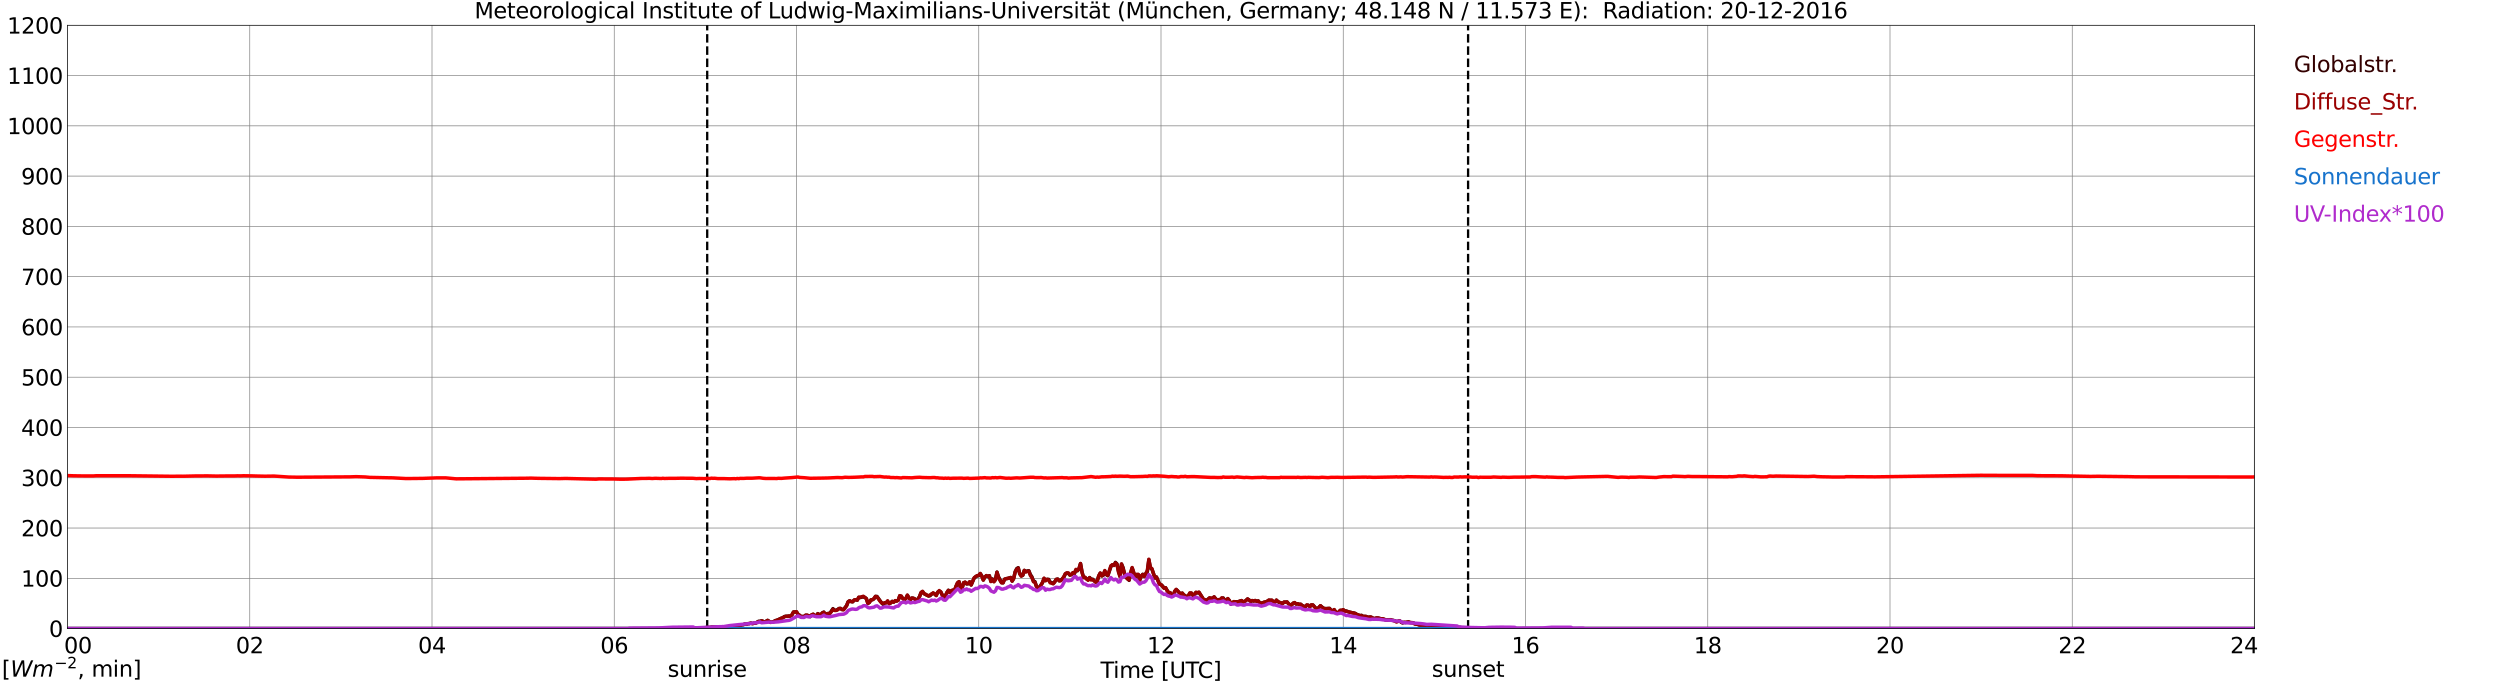 <?xml version="1.0" encoding="utf-8" standalone="no"?>
<!DOCTYPE svg PUBLIC "-//W3C//DTD SVG 1.1//EN"
  "http://www.w3.org/Graphics/SVG/1.1/DTD/svg11.dtd">
<svg xmlns:xlink="http://www.w3.org/1999/xlink" width="1085.4pt" height="296.64pt" viewBox="0 0 1085.4 296.64" xmlns="http://www.w3.org/2000/svg" version="1.1">
 <defs>
  <style type="text/css">*{stroke-linejoin: round; stroke-linecap: butt}</style>
 </defs>
 <g id="figure_1">
  <g id="patch_1">
   <path d="M 0 296.64 
L 1085.4 296.64 
L 1085.4 0 
L 0 0 
z
" style="fill: #ffffff"/>
  </g>
  <g id="axes_1">
   <g id="patch_2">
    <path d="M 29.306 272.909 
L 978.814 272.909 
L 978.814 10.976 
L 29.306 10.976 
z
" style="fill: #ffffff"/>
   </g>
   <g id="patch_3">
    <path d="M 978.814 272.909 
L 978.814 272.909 
L 978.814 10.976 
L 978.814 10.976 
z
" clip-path="url(#p8524e8a621)" style="fill: #d3d3d3; opacity: 0.25; stroke: #d3d3d3; stroke-linejoin: miter"/>
   </g>
   <g id="matplotlib.axis_1">
    <g id="xtick_1">
     <g id="line2d_1">
      <path d="M 29.306 272.909 
L 29.306 10.976 
" clip-path="url(#p8524e8a621)" style="fill: none; stroke: #808080; stroke-width: 0.3; stroke-linecap: square"/>
     </g>
     <g id="line2d_2"/>
     <g id="text_1">
      <!--    00 -->
      <g transform="translate(18.733 283.627) scale(0.095 -0.095)">
       <defs>
        <path id="DejaVuSans-20" transform="scale(0.016)"/>
        <path id="DejaVuSans-30" d="M 2034 4250 
Q 1547 4250 1301 3770 
Q 1056 3291 1056 2328 
Q 1056 1369 1301 889 
Q 1547 409 2034 409 
Q 2525 409 2770 889 
Q 3016 1369 3016 2328 
Q 3016 3291 2770 3770 
Q 2525 4250 2034 4250 
z
M 2034 4750 
Q 2819 4750 3233 4129 
Q 3647 3509 3647 2328 
Q 3647 1150 3233 529 
Q 2819 -91 2034 -91 
Q 1250 -91 836 529 
Q 422 1150 422 2328 
Q 422 3509 836 4129 
Q 1250 4750 2034 4750 
z
" transform="scale(0.016)"/>
       </defs>
       <use xlink:href="#DejaVuSans-20"/>
       <use xlink:href="#DejaVuSans-20" transform="translate(31.787 0)"/>
       <use xlink:href="#DejaVuSans-20" transform="translate(63.574 0)"/>
       <use xlink:href="#DejaVuSans-30" transform="translate(95.361 0)"/>
       <use xlink:href="#DejaVuSans-30" transform="translate(158.984 0)"/>
      </g>
     </g>
    </g>
    <g id="xtick_2">
     <g id="line2d_3">
      <path d="M 108.431 272.909 
L 108.431 10.976 
" clip-path="url(#p8524e8a621)" style="fill: none; stroke: #808080; stroke-width: 0.3; stroke-linecap: square"/>
     </g>
     <g id="line2d_4"/>
     <g id="text_2">
      <!-- 02 -->
      <g transform="translate(102.387 283.627) scale(0.095 -0.095)">
       <defs>
        <path id="DejaVuSans-32" d="M 1228 531 
L 3431 531 
L 3431 0 
L 469 0 
L 469 531 
Q 828 903 1448 1529 
Q 2069 2156 2228 2338 
Q 2531 2678 2651 2914 
Q 2772 3150 2772 3378 
Q 2772 3750 2511 3984 
Q 2250 4219 1831 4219 
Q 1534 4219 1204 4116 
Q 875 4013 500 3803 
L 500 4441 
Q 881 4594 1212 4672 
Q 1544 4750 1819 4750 
Q 2544 4750 2975 4387 
Q 3406 4025 3406 3419 
Q 3406 3131 3298 2873 
Q 3191 2616 2906 2266 
Q 2828 2175 2409 1742 
Q 1991 1309 1228 531 
z
" transform="scale(0.016)"/>
       </defs>
       <use xlink:href="#DejaVuSans-30"/>
       <use xlink:href="#DejaVuSans-32" transform="translate(63.623 0)"/>
      </g>
     </g>
    </g>
    <g id="xtick_3">
     <g id="line2d_5">
      <path d="M 187.557 272.909 
L 187.557 10.976 
" clip-path="url(#p8524e8a621)" style="fill: none; stroke: #808080; stroke-width: 0.3; stroke-linecap: square"/>
     </g>
     <g id="line2d_6"/>
     <g id="text_3">
      <!-- 04 -->
      <g transform="translate(181.513 283.627) scale(0.095 -0.095)">
       <defs>
        <path id="DejaVuSans-34" d="M 2419 4116 
L 825 1625 
L 2419 1625 
L 2419 4116 
z
M 2253 4666 
L 3047 4666 
L 3047 1625 
L 3713 1625 
L 3713 1100 
L 3047 1100 
L 3047 0 
L 2419 0 
L 2419 1100 
L 313 1100 
L 313 1709 
L 2253 4666 
z
" transform="scale(0.016)"/>
       </defs>
       <use xlink:href="#DejaVuSans-30"/>
       <use xlink:href="#DejaVuSans-34" transform="translate(63.623 0)"/>
      </g>
     </g>
    </g>
    <g id="xtick_4">
     <g id="line2d_7">
      <path d="M 266.683 272.909 
L 266.683 10.976 
" clip-path="url(#p8524e8a621)" style="fill: none; stroke: #808080; stroke-width: 0.3; stroke-linecap: square"/>
     </g>
     <g id="line2d_8"/>
     <g id="text_4">
      <!-- 06 -->
      <g transform="translate(260.638 283.627) scale(0.095 -0.095)">
       <defs>
        <path id="DejaVuSans-36" d="M 2113 2584 
Q 1688 2584 1439 2293 
Q 1191 2003 1191 1497 
Q 1191 994 1439 701 
Q 1688 409 2113 409 
Q 2538 409 2786 701 
Q 3034 994 3034 1497 
Q 3034 2003 2786 2293 
Q 2538 2584 2113 2584 
z
M 3366 4563 
L 3366 3988 
Q 3128 4100 2886 4159 
Q 2644 4219 2406 4219 
Q 1781 4219 1451 3797 
Q 1122 3375 1075 2522 
Q 1259 2794 1537 2939 
Q 1816 3084 2150 3084 
Q 2853 3084 3261 2657 
Q 3669 2231 3669 1497 
Q 3669 778 3244 343 
Q 2819 -91 2113 -91 
Q 1303 -91 875 529 
Q 447 1150 447 2328 
Q 447 3434 972 4092 
Q 1497 4750 2381 4750 
Q 2619 4750 2861 4703 
Q 3103 4656 3366 4563 
z
" transform="scale(0.016)"/>
       </defs>
       <use xlink:href="#DejaVuSans-30"/>
       <use xlink:href="#DejaVuSans-36" transform="translate(63.623 0)"/>
      </g>
     </g>
    </g>
    <g id="xtick_5">
     <g id="line2d_9">
      <path d="M 345.808 272.909 
L 345.808 10.976 
" clip-path="url(#p8524e8a621)" style="fill: none; stroke: #808080; stroke-width: 0.3; stroke-linecap: square"/>
     </g>
     <g id="line2d_10"/>
     <g id="text_5">
      <!-- 08 -->
      <g transform="translate(339.764 283.627) scale(0.095 -0.095)">
       <defs>
        <path id="DejaVuSans-38" d="M 2034 2216 
Q 1584 2216 1326 1975 
Q 1069 1734 1069 1313 
Q 1069 891 1326 650 
Q 1584 409 2034 409 
Q 2484 409 2743 651 
Q 3003 894 3003 1313 
Q 3003 1734 2745 1975 
Q 2488 2216 2034 2216 
z
M 1403 2484 
Q 997 2584 770 2862 
Q 544 3141 544 3541 
Q 544 4100 942 4425 
Q 1341 4750 2034 4750 
Q 2731 4750 3128 4425 
Q 3525 4100 3525 3541 
Q 3525 3141 3298 2862 
Q 3072 2584 2669 2484 
Q 3125 2378 3379 2068 
Q 3634 1759 3634 1313 
Q 3634 634 3220 271 
Q 2806 -91 2034 -91 
Q 1263 -91 848 271 
Q 434 634 434 1313 
Q 434 1759 690 2068 
Q 947 2378 1403 2484 
z
M 1172 3481 
Q 1172 3119 1398 2916 
Q 1625 2713 2034 2713 
Q 2441 2713 2670 2916 
Q 2900 3119 2900 3481 
Q 2900 3844 2670 4047 
Q 2441 4250 2034 4250 
Q 1625 4250 1398 4047 
Q 1172 3844 1172 3481 
z
" transform="scale(0.016)"/>
       </defs>
       <use xlink:href="#DejaVuSans-30"/>
       <use xlink:href="#DejaVuSans-38" transform="translate(63.623 0)"/>
      </g>
     </g>
    </g>
    <g id="xtick_6">
     <g id="line2d_11">
      <path d="M 424.934 272.909 
L 424.934 10.976 
" clip-path="url(#p8524e8a621)" style="fill: none; stroke: #808080; stroke-width: 0.3; stroke-linecap: square"/>
     </g>
     <g id="line2d_12"/>
     <g id="text_6">
      <!-- 10 -->
      <g transform="translate(418.89 283.627) scale(0.095 -0.095)">
       <defs>
        <path id="DejaVuSans-31" d="M 794 531 
L 1825 531 
L 1825 4091 
L 703 3866 
L 703 4441 
L 1819 4666 
L 2450 4666 
L 2450 531 
L 3481 531 
L 3481 0 
L 794 0 
L 794 531 
z
" transform="scale(0.016)"/>
       </defs>
       <use xlink:href="#DejaVuSans-31"/>
       <use xlink:href="#DejaVuSans-30" transform="translate(63.623 0)"/>
      </g>
     </g>
    </g>
    <g id="xtick_7">
     <g id="line2d_13">
      <path d="M 504.06 272.909 
L 504.06 10.976 
" clip-path="url(#p8524e8a621)" style="fill: none; stroke: #808080; stroke-width: 0.3; stroke-linecap: square"/>
     </g>
     <g id="line2d_14"/>
     <g id="text_7">
      <!-- 12 -->
      <g transform="translate(498.015 283.627) scale(0.095 -0.095)">
       <use xlink:href="#DejaVuSans-31"/>
       <use xlink:href="#DejaVuSans-32" transform="translate(63.623 0)"/>
      </g>
     </g>
    </g>
    <g id="xtick_8">
     <g id="line2d_15">
      <path d="M 583.185 272.909 
L 583.185 10.976 
" clip-path="url(#p8524e8a621)" style="fill: none; stroke: #808080; stroke-width: 0.3; stroke-linecap: square"/>
     </g>
     <g id="line2d_16"/>
     <g id="text_8">
      <!-- 14 -->
      <g transform="translate(577.141 283.627) scale(0.095 -0.095)">
       <use xlink:href="#DejaVuSans-31"/>
       <use xlink:href="#DejaVuSans-34" transform="translate(63.623 0)"/>
      </g>
     </g>
    </g>
    <g id="xtick_9">
     <g id="line2d_17">
      <path d="M 662.311 272.909 
L 662.311 10.976 
" clip-path="url(#p8524e8a621)" style="fill: none; stroke: #808080; stroke-width: 0.3; stroke-linecap: square"/>
     </g>
     <g id="line2d_18"/>
     <g id="text_9">
      <!-- 16 -->
      <g transform="translate(656.267 283.627) scale(0.095 -0.095)">
       <use xlink:href="#DejaVuSans-31"/>
       <use xlink:href="#DejaVuSans-36" transform="translate(63.623 0)"/>
      </g>
     </g>
    </g>
    <g id="xtick_10">
     <g id="line2d_19">
      <path d="M 741.437 272.909 
L 741.437 10.976 
" clip-path="url(#p8524e8a621)" style="fill: none; stroke: #808080; stroke-width: 0.3; stroke-linecap: square"/>
     </g>
     <g id="line2d_20"/>
     <g id="text_10">
      <!-- 18 -->
      <g transform="translate(735.392 283.627) scale(0.095 -0.095)">
       <use xlink:href="#DejaVuSans-31"/>
       <use xlink:href="#DejaVuSans-38" transform="translate(63.623 0)"/>
      </g>
     </g>
    </g>
    <g id="xtick_11">
     <g id="line2d_21">
      <path d="M 820.562 272.909 
L 820.562 10.976 
" clip-path="url(#p8524e8a621)" style="fill: none; stroke: #808080; stroke-width: 0.3; stroke-linecap: square"/>
     </g>
     <g id="line2d_22"/>
     <g id="text_11">
      <!-- 20 -->
      <g transform="translate(814.518 283.627) scale(0.095 -0.095)">
       <use xlink:href="#DejaVuSans-32"/>
       <use xlink:href="#DejaVuSans-30" transform="translate(63.623 0)"/>
      </g>
     </g>
    </g>
    <g id="xtick_12">
     <g id="line2d_23">
      <path d="M 899.688 272.909 
L 899.688 10.976 
" clip-path="url(#p8524e8a621)" style="fill: none; stroke: #808080; stroke-width: 0.3; stroke-linecap: square"/>
     </g>
     <g id="line2d_24"/>
     <g id="text_12">
      <!-- 22 -->
      <g transform="translate(893.644 283.627) scale(0.095 -0.095)">
       <use xlink:href="#DejaVuSans-32"/>
       <use xlink:href="#DejaVuSans-32" transform="translate(63.623 0)"/>
      </g>
     </g>
    </g>
    <g id="xtick_13">
     <g id="line2d_25">
      <path d="M 978.814 272.909 
L 978.814 10.976 
" clip-path="url(#p8524e8a621)" style="fill: none; stroke: #808080; stroke-width: 0.3; stroke-linecap: square"/>
     </g>
     <g id="line2d_26"/>
     <g id="text_13">
      <!-- 24    -->
      <g transform="translate(968.241 283.627) scale(0.095 -0.095)">
       <use xlink:href="#DejaVuSans-32"/>
       <use xlink:href="#DejaVuSans-34" transform="translate(63.623 0)"/>
       <use xlink:href="#DejaVuSans-20" transform="translate(127.246 0)"/>
       <use xlink:href="#DejaVuSans-20" transform="translate(159.033 0)"/>
       <use xlink:href="#DejaVuSans-20" transform="translate(190.82 0)"/>
      </g>
     </g>
    </g>
    <g id="text_14">
     <!-- Time [UTC] -->
     <g transform="translate(477.806 294.322) scale(0.095 -0.095)">
      <defs>
       <path id="DejaVuSans-54" d="M -19 4666 
L 3928 4666 
L 3928 4134 
L 2272 4134 
L 2272 0 
L 1638 0 
L 1638 4134 
L -19 4134 
L -19 4666 
z
" transform="scale(0.016)"/>
       <path id="DejaVuSans-69" d="M 603 3500 
L 1178 3500 
L 1178 0 
L 603 0 
L 603 3500 
z
M 603 4863 
L 1178 4863 
L 1178 4134 
L 603 4134 
L 603 4863 
z
" transform="scale(0.016)"/>
       <path id="DejaVuSans-6d" d="M 3328 2828 
Q 3544 3216 3844 3400 
Q 4144 3584 4550 3584 
Q 5097 3584 5394 3201 
Q 5691 2819 5691 2113 
L 5691 0 
L 5113 0 
L 5113 2094 
Q 5113 2597 4934 2840 
Q 4756 3084 4391 3084 
Q 3944 3084 3684 2787 
Q 3425 2491 3425 1978 
L 3425 0 
L 2847 0 
L 2847 2094 
Q 2847 2600 2669 2842 
Q 2491 3084 2119 3084 
Q 1678 3084 1418 2786 
Q 1159 2488 1159 1978 
L 1159 0 
L 581 0 
L 581 3500 
L 1159 3500 
L 1159 2956 
Q 1356 3278 1631 3431 
Q 1906 3584 2284 3584 
Q 2666 3584 2933 3390 
Q 3200 3197 3328 2828 
z
" transform="scale(0.016)"/>
       <path id="DejaVuSans-65" d="M 3597 1894 
L 3597 1613 
L 953 1613 
Q 991 1019 1311 708 
Q 1631 397 2203 397 
Q 2534 397 2845 478 
Q 3156 559 3463 722 
L 3463 178 
Q 3153 47 2828 -22 
Q 2503 -91 2169 -91 
Q 1331 -91 842 396 
Q 353 884 353 1716 
Q 353 2575 817 3079 
Q 1281 3584 2069 3584 
Q 2775 3584 3186 3129 
Q 3597 2675 3597 1894 
z
M 3022 2063 
Q 3016 2534 2758 2815 
Q 2500 3097 2075 3097 
Q 1594 3097 1305 2825 
Q 1016 2553 972 2059 
L 3022 2063 
z
" transform="scale(0.016)"/>
       <path id="DejaVuSans-5b" d="M 550 4863 
L 1875 4863 
L 1875 4416 
L 1125 4416 
L 1125 -397 
L 1875 -397 
L 1875 -844 
L 550 -844 
L 550 4863 
z
" transform="scale(0.016)"/>
       <path id="DejaVuSans-55" d="M 556 4666 
L 1191 4666 
L 1191 1831 
Q 1191 1081 1462 751 
Q 1734 422 2344 422 
Q 2950 422 3222 751 
Q 3494 1081 3494 1831 
L 3494 4666 
L 4128 4666 
L 4128 1753 
Q 4128 841 3676 375 
Q 3225 -91 2344 -91 
Q 1459 -91 1007 375 
Q 556 841 556 1753 
L 556 4666 
z
" transform="scale(0.016)"/>
       <path id="DejaVuSans-43" d="M 4122 4306 
L 4122 3641 
Q 3803 3938 3442 4084 
Q 3081 4231 2675 4231 
Q 1875 4231 1450 3742 
Q 1025 3253 1025 2328 
Q 1025 1406 1450 917 
Q 1875 428 2675 428 
Q 3081 428 3442 575 
Q 3803 722 4122 1019 
L 4122 359 
Q 3791 134 3420 21 
Q 3050 -91 2638 -91 
Q 1578 -91 968 557 
Q 359 1206 359 2328 
Q 359 3453 968 4101 
Q 1578 4750 2638 4750 
Q 3056 4750 3426 4639 
Q 3797 4528 4122 4306 
z
" transform="scale(0.016)"/>
       <path id="DejaVuSans-5d" d="M 1947 4863 
L 1947 -844 
L 622 -844 
L 622 -397 
L 1369 -397 
L 1369 4416 
L 622 4416 
L 622 4863 
L 1947 4863 
z
" transform="scale(0.016)"/>
      </defs>
      <use xlink:href="#DejaVuSans-54"/>
      <use xlink:href="#DejaVuSans-69" transform="translate(57.959 0)"/>
      <use xlink:href="#DejaVuSans-6d" transform="translate(85.742 0)"/>
      <use xlink:href="#DejaVuSans-65" transform="translate(183.154 0)"/>
      <use xlink:href="#DejaVuSans-20" transform="translate(244.678 0)"/>
      <use xlink:href="#DejaVuSans-5b" transform="translate(276.465 0)"/>
      <use xlink:href="#DejaVuSans-55" transform="translate(315.479 0)"/>
      <use xlink:href="#DejaVuSans-54" transform="translate(388.672 0)"/>
      <use xlink:href="#DejaVuSans-43" transform="translate(443.881 0)"/>
      <use xlink:href="#DejaVuSans-5d" transform="translate(513.705 0)"/>
     </g>
    </g>
   </g>
   <g id="matplotlib.axis_2">
    <g id="ytick_1">
     <g id="line2d_27">
      <path d="M 29.306 272.909 
L 978.814 272.909 
" clip-path="url(#p8524e8a621)" style="fill: none; stroke: #808080; stroke-width: 0.3; stroke-linecap: square"/>
     </g>
     <g id="line2d_28"/>
     <g id="text_15">
      <!-- 0 -->
      <g transform="translate(21.261 276.518) scale(0.095 -0.095)">
       <use xlink:href="#DejaVuSans-30"/>
      </g>
     </g>
    </g>
    <g id="ytick_2">
     <g id="line2d_29">
      <path d="M 29.306 251.081 
L 978.814 251.081 
" clip-path="url(#p8524e8a621)" style="fill: none; stroke: #808080; stroke-width: 0.3; stroke-linecap: square"/>
     </g>
     <g id="line2d_30"/>
     <g id="text_16">
      <!-- 100 -->
      <g transform="translate(9.173 254.69) scale(0.095 -0.095)">
       <use xlink:href="#DejaVuSans-31"/>
       <use xlink:href="#DejaVuSans-30" transform="translate(63.623 0)"/>
       <use xlink:href="#DejaVuSans-30" transform="translate(127.246 0)"/>
      </g>
     </g>
    </g>
    <g id="ytick_3">
     <g id="line2d_31">
      <path d="M 29.306 229.253 
L 978.814 229.253 
" clip-path="url(#p8524e8a621)" style="fill: none; stroke: #808080; stroke-width: 0.3; stroke-linecap: square"/>
     </g>
     <g id="line2d_32"/>
     <g id="text_17">
      <!-- 200 -->
      <g transform="translate(9.173 232.863) scale(0.095 -0.095)">
       <use xlink:href="#DejaVuSans-32"/>
       <use xlink:href="#DejaVuSans-30" transform="translate(63.623 0)"/>
       <use xlink:href="#DejaVuSans-30" transform="translate(127.246 0)"/>
      </g>
     </g>
    </g>
    <g id="ytick_4">
     <g id="line2d_33">
      <path d="M 29.306 207.426 
L 978.814 207.426 
" clip-path="url(#p8524e8a621)" style="fill: none; stroke: #808080; stroke-width: 0.3; stroke-linecap: square"/>
     </g>
     <g id="line2d_34"/>
     <g id="text_18">
      <!-- 300 -->
      <g transform="translate(9.173 211.035) scale(0.095 -0.095)">
       <defs>
        <path id="DejaVuSans-33" d="M 2597 2516 
Q 3050 2419 3304 2112 
Q 3559 1806 3559 1356 
Q 3559 666 3084 287 
Q 2609 -91 1734 -91 
Q 1441 -91 1130 -33 
Q 819 25 488 141 
L 488 750 
Q 750 597 1062 519 
Q 1375 441 1716 441 
Q 2309 441 2620 675 
Q 2931 909 2931 1356 
Q 2931 1769 2642 2001 
Q 2353 2234 1838 2234 
L 1294 2234 
L 1294 2753 
L 1863 2753 
Q 2328 2753 2575 2939 
Q 2822 3125 2822 3475 
Q 2822 3834 2567 4026 
Q 2313 4219 1838 4219 
Q 1578 4219 1281 4162 
Q 984 4106 628 3988 
L 628 4550 
Q 988 4650 1302 4700 
Q 1616 4750 1894 4750 
Q 2613 4750 3031 4423 
Q 3450 4097 3450 3541 
Q 3450 3153 3228 2886 
Q 3006 2619 2597 2516 
z
" transform="scale(0.016)"/>
       </defs>
       <use xlink:href="#DejaVuSans-33"/>
       <use xlink:href="#DejaVuSans-30" transform="translate(63.623 0)"/>
       <use xlink:href="#DejaVuSans-30" transform="translate(127.246 0)"/>
      </g>
     </g>
    </g>
    <g id="ytick_5">
     <g id="line2d_35">
      <path d="M 29.306 185.598 
L 978.814 185.598 
" clip-path="url(#p8524e8a621)" style="fill: none; stroke: #808080; stroke-width: 0.3; stroke-linecap: square"/>
     </g>
     <g id="line2d_36"/>
     <g id="text_19">
      <!-- 400 -->
      <g transform="translate(9.173 189.207) scale(0.095 -0.095)">
       <use xlink:href="#DejaVuSans-34"/>
       <use xlink:href="#DejaVuSans-30" transform="translate(63.623 0)"/>
       <use xlink:href="#DejaVuSans-30" transform="translate(127.246 0)"/>
      </g>
     </g>
    </g>
    <g id="ytick_6">
     <g id="line2d_37">
      <path d="M 29.306 163.77 
L 978.814 163.77 
" clip-path="url(#p8524e8a621)" style="fill: none; stroke: #808080; stroke-width: 0.3; stroke-linecap: square"/>
     </g>
     <g id="line2d_38"/>
     <g id="text_20">
      <!-- 500 -->
      <g transform="translate(9.173 167.379) scale(0.095 -0.095)">
       <defs>
        <path id="DejaVuSans-35" d="M 691 4666 
L 3169 4666 
L 3169 4134 
L 1269 4134 
L 1269 2991 
Q 1406 3038 1543 3061 
Q 1681 3084 1819 3084 
Q 2600 3084 3056 2656 
Q 3513 2228 3513 1497 
Q 3513 744 3044 326 
Q 2575 -91 1722 -91 
Q 1428 -91 1123 -41 
Q 819 9 494 109 
L 494 744 
Q 775 591 1075 516 
Q 1375 441 1709 441 
Q 2250 441 2565 725 
Q 2881 1009 2881 1497 
Q 2881 1984 2565 2268 
Q 2250 2553 1709 2553 
Q 1456 2553 1204 2497 
Q 953 2441 691 2322 
L 691 4666 
z
" transform="scale(0.016)"/>
       </defs>
       <use xlink:href="#DejaVuSans-35"/>
       <use xlink:href="#DejaVuSans-30" transform="translate(63.623 0)"/>
       <use xlink:href="#DejaVuSans-30" transform="translate(127.246 0)"/>
      </g>
     </g>
    </g>
    <g id="ytick_7">
     <g id="line2d_39">
      <path d="M 29.306 141.942 
L 978.814 141.942 
" clip-path="url(#p8524e8a621)" style="fill: none; stroke: #808080; stroke-width: 0.3; stroke-linecap: square"/>
     </g>
     <g id="line2d_40"/>
     <g id="text_21">
      <!-- 600 -->
      <g transform="translate(9.173 145.551) scale(0.095 -0.095)">
       <use xlink:href="#DejaVuSans-36"/>
       <use xlink:href="#DejaVuSans-30" transform="translate(63.623 0)"/>
       <use xlink:href="#DejaVuSans-30" transform="translate(127.246 0)"/>
      </g>
     </g>
    </g>
    <g id="ytick_8">
     <g id="line2d_41">
      <path d="M 29.306 120.114 
L 978.814 120.114 
" clip-path="url(#p8524e8a621)" style="fill: none; stroke: #808080; stroke-width: 0.3; stroke-linecap: square"/>
     </g>
     <g id="line2d_42"/>
     <g id="text_22">
      <!-- 700 -->
      <g transform="translate(9.173 123.724) scale(0.095 -0.095)">
       <defs>
        <path id="DejaVuSans-37" d="M 525 4666 
L 3525 4666 
L 3525 4397 
L 1831 0 
L 1172 0 
L 2766 4134 
L 525 4134 
L 525 4666 
z
" transform="scale(0.016)"/>
       </defs>
       <use xlink:href="#DejaVuSans-37"/>
       <use xlink:href="#DejaVuSans-30" transform="translate(63.623 0)"/>
       <use xlink:href="#DejaVuSans-30" transform="translate(127.246 0)"/>
      </g>
     </g>
    </g>
    <g id="ytick_9">
     <g id="line2d_43">
      <path d="M 29.306 98.287 
L 978.814 98.287 
" clip-path="url(#p8524e8a621)" style="fill: none; stroke: #808080; stroke-width: 0.3; stroke-linecap: square"/>
     </g>
     <g id="line2d_44"/>
     <g id="text_23">
      <!-- 800 -->
      <g transform="translate(9.173 101.896) scale(0.095 -0.095)">
       <use xlink:href="#DejaVuSans-38"/>
       <use xlink:href="#DejaVuSans-30" transform="translate(63.623 0)"/>
       <use xlink:href="#DejaVuSans-30" transform="translate(127.246 0)"/>
      </g>
     </g>
    </g>
    <g id="ytick_10">
     <g id="line2d_45">
      <path d="M 29.306 76.459 
L 978.814 76.459 
" clip-path="url(#p8524e8a621)" style="fill: none; stroke: #808080; stroke-width: 0.3; stroke-linecap: square"/>
     </g>
     <g id="line2d_46"/>
     <g id="text_24">
      <!-- 900 -->
      <g transform="translate(9.173 80.068) scale(0.095 -0.095)">
       <defs>
        <path id="DejaVuSans-39" d="M 703 97 
L 703 672 
Q 941 559 1184 500 
Q 1428 441 1663 441 
Q 2288 441 2617 861 
Q 2947 1281 2994 2138 
Q 2813 1869 2534 1725 
Q 2256 1581 1919 1581 
Q 1219 1581 811 2004 
Q 403 2428 403 3163 
Q 403 3881 828 4315 
Q 1253 4750 1959 4750 
Q 2769 4750 3195 4129 
Q 3622 3509 3622 2328 
Q 3622 1225 3098 567 
Q 2575 -91 1691 -91 
Q 1453 -91 1209 -44 
Q 966 3 703 97 
z
M 1959 2075 
Q 2384 2075 2632 2365 
Q 2881 2656 2881 3163 
Q 2881 3666 2632 3958 
Q 2384 4250 1959 4250 
Q 1534 4250 1286 3958 
Q 1038 3666 1038 3163 
Q 1038 2656 1286 2365 
Q 1534 2075 1959 2075 
z
" transform="scale(0.016)"/>
       </defs>
       <use xlink:href="#DejaVuSans-39"/>
       <use xlink:href="#DejaVuSans-30" transform="translate(63.623 0)"/>
       <use xlink:href="#DejaVuSans-30" transform="translate(127.246 0)"/>
      </g>
     </g>
    </g>
    <g id="ytick_11">
     <g id="line2d_47">
      <path d="M 29.306 54.631 
L 978.814 54.631 
" clip-path="url(#p8524e8a621)" style="fill: none; stroke: #808080; stroke-width: 0.3; stroke-linecap: square"/>
     </g>
     <g id="line2d_48"/>
     <g id="text_25">
      <!-- 1000 -->
      <g transform="translate(3.128 58.24) scale(0.095 -0.095)">
       <use xlink:href="#DejaVuSans-31"/>
       <use xlink:href="#DejaVuSans-30" transform="translate(63.623 0)"/>
       <use xlink:href="#DejaVuSans-30" transform="translate(127.246 0)"/>
       <use xlink:href="#DejaVuSans-30" transform="translate(190.869 0)"/>
      </g>
     </g>
    </g>
    <g id="ytick_12">
     <g id="line2d_49">
      <path d="M 29.306 32.803 
L 978.814 32.803 
" clip-path="url(#p8524e8a621)" style="fill: none; stroke: #808080; stroke-width: 0.3; stroke-linecap: square"/>
     </g>
     <g id="line2d_50"/>
     <g id="text_26">
      <!-- 1100 -->
      <g transform="translate(3.128 36.413) scale(0.095 -0.095)">
       <use xlink:href="#DejaVuSans-31"/>
       <use xlink:href="#DejaVuSans-31" transform="translate(63.623 0)"/>
       <use xlink:href="#DejaVuSans-30" transform="translate(127.246 0)"/>
       <use xlink:href="#DejaVuSans-30" transform="translate(190.869 0)"/>
      </g>
     </g>
    </g>
    <g id="ytick_13">
     <g id="line2d_51">
      <path d="M 29.306 10.976 
L 978.814 10.976 
" clip-path="url(#p8524e8a621)" style="fill: none; stroke: #808080; stroke-width: 0.3; stroke-linecap: square"/>
     </g>
     <g id="line2d_52"/>
     <g id="text_27">
      <!-- 1200 -->
      <g transform="translate(3.128 14.585) scale(0.095 -0.095)">
       <use xlink:href="#DejaVuSans-31"/>
       <use xlink:href="#DejaVuSans-32" transform="translate(63.623 0)"/>
       <use xlink:href="#DejaVuSans-30" transform="translate(127.246 0)"/>
       <use xlink:href="#DejaVuSans-30" transform="translate(190.869 0)"/>
      </g>
     </g>
    </g>
   </g>
   <g id="line2d_53">
    <path d="M 307.037 272.909 
L 307.037 10.976 
" clip-path="url(#p8524e8a621)" style="fill: none; stroke-dasharray: 3.7,1.6; stroke-dashoffset: 0; stroke: #000000"/>
   </g>
   <g id="line2d_54">
    <path d="M 637.386 272.909 
L 637.386 10.976 
" clip-path="url(#p8524e8a621)" style="fill: none; stroke-dasharray: 3.7,1.6; stroke-dashoffset: 0; stroke: #000000"/>
   </g>
   <g id="line2d_55">
    <path d="M 29.306 272.909 
L 298.992 272.909 
L 299.652 272.66 
L 300.971 272.867 
L 301.63 272.719 
L 302.949 272.66 
L 304.267 272.632 
L 306.246 272.601 
L 306.905 272.335 
L 308.224 272.453 
L 308.883 272.245 
L 312.839 272.245 
L 313.499 272.068 
L 314.158 272.186 
L 319.433 271.92 
L 320.093 271.684 
L 320.752 271.861 
L 321.411 271.477 
L 322.071 271.27 
L 322.73 271.208 
L 323.39 270.973 
L 324.049 271.032 
L 324.708 270.796 
L 325.368 270.735 
L 326.027 270.527 
L 326.686 270.765 
L 327.346 270.558 
L 328.005 270.558 
L 329.324 269.728 
L 329.983 269.728 
L 330.643 269.521 
L 331.302 269.759 
L 331.961 270.143 
L 333.28 269.344 
L 334.599 270.174 
L 335.918 269.877 
L 336.577 269.432 
L 337.236 269.314 
L 339.215 268.395 
L 339.874 268.218 
L 340.533 267.685 
L 341.193 267.537 
L 343.171 267.478 
L 343.83 266.974 
L 344.49 265.701 
L 345.808 265.671 
L 346.468 266.679 
L 347.787 267.744 
L 348.446 267.596 
L 349.105 267.626 
L 349.765 267.122 
L 350.424 267.153 
L 351.083 267.33 
L 351.743 267.685 
L 352.402 266.974 
L 353.062 266.708 
L 353.721 267.299 
L 354.38 267.36 
L 355.04 266.411 
L 355.699 266.825 
L 356.359 266.856 
L 357.018 266.057 
L 357.677 265.73 
L 358.337 266.884 
L 358.996 266.441 
L 360.315 266.234 
L 361.634 264.25 
L 362.293 264.9 
L 362.952 264.961 
L 363.612 264.664 
L 364.271 264.191 
L 364.93 264.132 
L 365.59 264.664 
L 366.249 264.634 
L 367.568 262.888 
L 368.227 261.229 
L 368.887 260.845 
L 369.546 261.198 
L 370.206 261.288 
L 370.865 260.548 
L 371.524 260.369 
L 372.184 260.576 
L 372.843 259.362 
L 373.502 259.452 
L 374.162 259.245 
L 374.821 259.155 
L 375.481 259.393 
L 376.14 259.895 
L 376.799 261.999 
L 377.459 261.526 
L 378.118 260.458 
L 378.777 260.34 
L 379.437 260.015 
L 380.096 258.919 
L 380.756 258.948 
L 382.734 261.702 
L 383.393 262.383 
L 384.053 261.792 
L 384.712 261.702 
L 385.371 261.111 
L 386.031 262.028 
L 386.69 261.792 
L 387.349 261.08 
L 388.009 261.406 
L 388.668 260.904 
L 389.328 260.932 
L 389.987 260.576 
L 390.646 258.681 
L 391.306 259.127 
L 391.965 259.808 
L 392.624 260.31 
L 393.284 259.895 
L 393.943 258.474 
L 394.603 259.57 
L 395.262 260.31 
L 395.921 259.629 
L 396.581 259.718 
L 397.24 260.074 
L 397.899 260.814 
L 398.559 260.015 
L 399.218 259.037 
L 399.878 257.289 
L 400.537 256.874 
L 401.196 257.763 
L 403.175 258.799 
L 403.834 258.623 
L 404.493 257.911 
L 405.153 257.527 
L 405.812 257.942 
L 406.471 258.505 
L 407.131 257.053 
L 407.79 256.726 
L 408.45 256.994 
L 409.109 258.385 
L 409.768 259.421 
L 410.428 258.712 
L 411.087 257.319 
L 411.746 256.252 
L 412.406 257.23 
L 413.065 256.49 
L 413.725 256.252 
L 414.384 256.521 
L 415.043 254.624 
L 415.703 253.144 
L 416.362 252.55 
L 417.022 255.423 
L 417.681 255.543 
L 418.34 253.054 
L 419 252.788 
L 419.659 253.528 
L 420.318 253.469 
L 420.978 252.67 
L 421.637 253.973 
L 422.956 250.922 
L 424.275 249.974 
L 424.934 249.915 
L 425.593 249.055 
L 426.253 250.033 
L 426.912 251.782 
L 427.572 250.538 
L 428.231 249.974 
L 428.89 250.359 
L 429.55 249.944 
L 430.209 252.402 
L 430.869 251.336 
L 431.528 252.373 
L 432.187 251.485 
L 432.847 248.374 
L 433.506 250.389 
L 434.825 252.936 
L 435.484 253.024 
L 436.144 251.485 
L 436.803 251.247 
L 437.462 251.16 
L 438.781 250.714 
L 439.44 252.284 
L 440.1 251.099 
L 440.759 248.198 
L 441.419 246.836 
L 442.078 246.48 
L 442.737 249.027 
L 443.397 249.944 
L 444.056 249.767 
L 444.716 247.634 
L 445.375 248.108 
L 446.034 247.872 
L 446.694 247.811 
L 447.353 249.442 
L 448.012 250.417 
L 448.672 252.225 
L 449.331 252.522 
L 449.991 254.506 
L 450.65 255.128 
L 451.309 254.921 
L 452.628 252.965 
L 453.287 251.16 
L 453.947 251.989 
L 454.606 251.513 
L 455.266 251.513 
L 455.925 252.698 
L 457.244 253.262 
L 457.903 252.581 
L 458.563 251.574 
L 459.222 251.395 
L 459.881 252.196 
L 460.541 252.017 
L 461.859 250.625 
L 462.519 249.234 
L 463.178 248.789 
L 463.838 248.907 
L 464.497 249.708 
L 465.156 249.501 
L 465.816 248.7 
L 466.475 249.027 
L 467.134 247.486 
L 467.794 247.811 
L 468.453 246.982 
L 469.113 244.672 
L 469.772 248.257 
L 470.431 250.655 
L 471.091 250.773 
L 471.75 251.336 
L 472.409 251.692 
L 473.069 250.745 
L 473.728 251.513 
L 474.388 251.454 
L 475.706 252.698 
L 476.366 252.255 
L 477.025 250.092 
L 477.685 248.82 
L 478.344 250.033 
L 479.003 249.767 
L 479.663 247.931 
L 480.322 249.47 
L 480.981 249.974 
L 482.3 246.065 
L 482.96 245.236 
L 483.619 245.412 
L 484.278 244.168 
L 484.938 244.79 
L 485.597 247.901 
L 486.256 250.21 
L 486.916 244.91 
L 487.575 246.362 
L 488.235 249.086 
L 488.894 250.538 
L 490.213 251.959 
L 491.532 246.628 
L 492.85 250.596 
L 493.51 249.619 
L 494.169 249.442 
L 494.828 251.841 
L 495.488 250.151 
L 496.147 249.322 
L 496.807 250.241 
L 497.466 249.027 
L 498.125 248.285 
L 498.785 243.044 
L 499.444 246.508 
L 500.103 247.102 
L 500.763 248.879 
L 501.422 250.981 
L 502.082 250.479 
L 503.4 253.528 
L 504.06 253.825 
L 504.719 254.388 
L 505.379 255.305 
L 506.038 255.156 
L 507.357 257.319 
L 508.016 257.289 
L 508.675 258.712 
L 509.335 258.651 
L 509.994 256.846 
L 510.654 255.957 
L 511.313 256.549 
L 511.972 257.409 
L 512.632 257.824 
L 513.291 257.496 
L 513.95 258.356 
L 514.61 258.592 
L 515.269 259.393 
L 515.929 258.771 
L 516.588 257.555 
L 517.247 257.496 
L 517.907 258.474 
L 518.566 258.236 
L 519.226 257.23 
L 519.885 257.437 
L 520.544 257.171 
L 522.522 260.31 
L 523.182 260.43 
L 523.841 260.845 
L 524.501 260.102 
L 525.16 259.57 
L 525.819 259.836 
L 526.479 259.629 
L 527.138 259.155 
L 527.797 260.015 
L 528.457 260.489 
L 529.116 260.369 
L 529.776 260.576 
L 530.435 259.777 
L 531.094 259.6 
L 531.754 260.637 
L 532.413 260.576 
L 533.073 259.954 
L 533.732 260.755 
L 534.391 262.235 
L 535.051 261.672 
L 535.71 261.347 
L 536.369 261.229 
L 537.029 261.288 
L 537.688 261.198 
L 539.007 260.755 
L 539.666 261.318 
L 540.326 261.229 
L 541.644 260.044 
L 542.304 260.458 
L 542.963 261.111 
L 543.623 260.783 
L 544.282 260.962 
L 544.941 260.725 
L 545.601 261.05 
L 546.26 260.873 
L 546.919 261.672 
L 547.579 261.851 
L 550.216 261.111 
L 550.876 260.576 
L 552.195 260.666 
L 552.854 261.377 
L 553.513 261.436 
L 554.173 260.576 
L 554.832 261.229 
L 555.491 261.585 
L 556.151 261.733 
L 556.81 262.058 
L 557.47 261.436 
L 558.788 261.347 
L 559.448 262.148 
L 560.107 262.56 
L 560.766 262.68 
L 561.426 261.879 
L 562.085 261.761 
L 562.745 262.266 
L 563.404 262.117 
L 564.063 262.383 
L 564.723 262.355 
L 565.382 262.916 
L 566.701 263.451 
L 567.36 262.768 
L 568.02 262.739 
L 568.679 263.451 
L 569.338 262.65 
L 569.998 262.65 
L 571.317 264.101 
L 571.976 264.485 
L 573.295 263.006 
L 574.613 264.071 
L 575.273 264.219 
L 576.592 264.191 
L 577.251 264.132 
L 577.91 265.049 
L 578.57 265.228 
L 579.229 264.693 
L 579.889 265.671 
L 580.548 266.293 
L 581.207 265.76 
L 581.867 264.99 
L 582.526 265.049 
L 583.185 264.754 
L 583.845 265.228 
L 584.504 265.256 
L 585.823 265.76 
L 586.482 265.85 
L 587.142 266.057 
L 587.801 266.116 
L 588.46 266.323 
L 589.12 266.766 
L 590.439 267.271 
L 591.098 267.122 
L 591.757 267.626 
L 593.076 267.596 
L 593.736 267.982 
L 595.054 267.893 
L 595.714 268.129 
L 596.373 268.602 
L 597.692 268.308 
L 598.351 268.336 
L 599.67 268.663 
L 600.329 268.663 
L 601.648 269.106 
L 602.967 269.137 
L 603.626 269.017 
L 604.286 269.285 
L 604.945 269.344 
L 605.604 269.521 
L 606.264 269.846 
L 606.923 269.787 
L 607.582 269.521 
L 608.901 270.468 
L 609.561 270.174 
L 610.22 270.292 
L 611.539 269.995 
L 612.198 270.32 
L 613.517 270.351 
L 614.176 270.855 
L 615.495 271.091 
L 616.814 271.477 
L 618.792 271.654 
L 619.451 271.772 
L 620.111 271.772 
L 620.77 271.92 
L 621.429 271.772 
L 622.089 271.951 
L 622.748 271.951 
L 623.408 272.068 
L 624.067 272.009 
L 624.726 272.099 
L 625.386 272.068 
L 626.045 272.217 
L 628.683 272.306 
L 630.661 272.424 
L 631.32 272.306 
L 633.958 272.365 
L 634.617 272.573 
L 637.914 272.66 
L 639.233 272.78 
L 640.552 272.691 
L 641.87 272.909 
L 643.189 272.749 
L 643.848 272.749 
L 644.508 272.909 
L 978.154 272.909 
L 978.154 272.909 
" clip-path="url(#p8524e8a621)" style="fill: none; stroke: #330000; stroke-width: 1.5; stroke-linecap: square"/>
   </g>
   <g id="line2d_56">
    <path d="M 29.306 272.909 
L 298.992 272.909 
L 299.652 272.721 
L 302.949 272.638 
L 306.246 272.512 
L 308.224 272.429 
L 313.499 272.175 
L 314.818 272.219 
L 316.796 272.051 
L 318.114 272.007 
L 321.411 271.505 
L 322.071 271.252 
L 322.73 271.211 
L 323.39 270.96 
L 324.049 271.084 
L 324.708 270.748 
L 325.368 270.706 
L 326.027 270.538 
L 326.686 270.792 
L 327.346 270.582 
L 328.005 270.582 
L 329.324 269.868 
L 329.983 269.868 
L 330.643 269.574 
L 331.302 269.783 
L 331.961 270.119 
L 333.28 269.364 
L 334.599 270.246 
L 335.918 269.868 
L 336.577 269.532 
L 337.896 269.069 
L 339.215 268.441 
L 339.874 268.187 
L 340.533 267.768 
L 341.193 267.6 
L 341.852 267.6 
L 342.512 267.432 
L 343.171 267.432 
L 343.83 266.928 
L 344.49 265.754 
L 345.808 265.586 
L 346.468 266.762 
L 347.127 267.055 
L 347.787 267.642 
L 348.446 267.81 
L 349.105 267.727 
L 349.765 267.096 
L 350.424 267.055 
L 351.743 267.685 
L 352.402 266.887 
L 353.062 266.677 
L 353.721 267.349 
L 354.38 267.349 
L 355.04 266.509 
L 355.699 266.804 
L 356.359 266.928 
L 357.018 266.131 
L 357.677 265.88 
L 358.337 266.887 
L 358.996 266.467 
L 360.315 266.299 
L 360.974 265.544 
L 361.634 264.536 
L 362.293 265.04 
L 362.952 265.04 
L 363.612 264.789 
L 364.271 264.2 
L 364.93 264.2 
L 365.59 264.621 
L 366.249 264.745 
L 367.568 263.025 
L 368.227 261.262 
L 368.887 260.842 
L 369.546 261.179 
L 370.206 261.22 
L 370.865 260.465 
L 371.524 260.38 
L 372.184 260.548 
L 372.843 259.288 
L 373.502 259.288 
L 374.821 258.869 
L 376.14 259.878 
L 376.799 261.975 
L 377.459 261.556 
L 378.118 260.465 
L 378.777 260.423 
L 379.437 259.834 
L 380.096 258.954 
L 380.756 259.122 
L 382.074 261.01 
L 382.734 261.724 
L 383.393 262.017 
L 384.053 261.683 
L 384.712 261.724 
L 385.371 260.842 
L 386.031 262.102 
L 386.69 261.766 
L 387.349 261.137 
L 388.009 261.43 
L 388.668 260.759 
L 389.328 260.969 
L 389.987 260.591 
L 390.646 258.618 
L 391.306 258.743 
L 391.965 259.919 
L 392.624 260.38 
L 393.284 259.792 
L 393.943 258.365 
L 394.603 259.541 
L 395.262 260.297 
L 395.921 259.668 
L 396.581 259.792 
L 397.24 260.087 
L 397.899 260.633 
L 398.559 260.17 
L 399.218 259.037 
L 399.878 257.232 
L 400.537 256.728 
L 401.196 257.736 
L 401.856 257.987 
L 402.515 258.492 
L 403.175 258.66 
L 404.493 257.863 
L 405.153 257.4 
L 405.812 257.863 
L 406.471 258.577 
L 407.131 257.106 
L 407.79 256.394 
L 408.45 256.981 
L 409.109 258.323 
L 409.768 259.288 
L 410.428 258.743 
L 411.087 257.274 
L 411.746 256.35 
L 412.406 257.149 
L 413.065 256.394 
L 413.725 256.182 
L 414.384 256.394 
L 415.043 254.545 
L 415.703 253.035 
L 416.362 252.53 
L 417.022 255.385 
L 417.681 255.512 
L 418.34 252.993 
L 419 252.74 
L 419.659 253.412 
L 420.318 253.371 
L 420.978 252.574 
L 421.637 253.958 
L 422.956 250.852 
L 423.615 250.265 
L 424.275 249.929 
L 424.934 249.76 
L 425.593 248.964 
L 426.253 250.18 
L 426.912 251.86 
L 427.572 250.601 
L 428.231 249.887 
L 428.89 250.265 
L 429.55 250.011 
L 430.209 252.489 
L 430.869 251.566 
L 431.528 252.616 
L 432.187 251.775 
L 432.847 248.46 
L 433.506 250.684 
L 434.165 251.985 
L 434.825 253.035 
L 435.484 253.035 
L 436.144 251.483 
L 436.803 251.229 
L 438.122 250.978 
L 438.781 250.769 
L 439.44 252.279 
L 440.1 251.229 
L 440.759 248.291 
L 441.419 247.159 
L 442.078 246.654 
L 442.737 249.215 
L 443.397 250.18 
L 444.056 249.719 
L 444.716 247.663 
L 445.375 248.374 
L 446.034 248.04 
L 446.694 247.997 
L 447.353 249.887 
L 448.012 250.769 
L 448.672 252.574 
L 449.331 252.825 
L 449.991 254.757 
L 450.65 255.344 
L 451.309 254.923 
L 451.969 254.043 
L 452.628 252.784 
L 453.287 251.02 
L 453.947 252.153 
L 454.606 251.524 
L 455.266 251.775 
L 455.925 253.035 
L 456.584 253.203 
L 457.244 253.497 
L 457.903 252.74 
L 458.563 251.524 
L 459.222 251.483 
L 459.881 252.111 
L 460.541 252.111 
L 461.2 251.398 
L 461.859 250.391 
L 462.519 249.047 
L 463.178 248.711 
L 463.838 248.754 
L 464.497 249.592 
L 465.156 249.424 
L 465.816 248.628 
L 466.475 248.879 
L 467.134 247.2 
L 467.794 247.704 
L 468.453 246.781 
L 469.113 244.681 
L 469.772 248.586 
L 470.431 250.81 
L 471.091 250.601 
L 471.75 251.398 
L 472.409 251.943 
L 473.069 250.852 
L 473.728 251.817 
L 474.388 251.649 
L 475.706 252.784 
L 476.366 252.321 
L 477.025 249.97 
L 477.685 248.796 
L 478.344 250.055 
L 479.003 249.466 
L 479.663 247.704 
L 480.322 249.424 
L 480.981 249.802 
L 482.3 245.604 
L 482.96 245.185 
L 483.619 245.522 
L 484.278 244.43 
L 484.938 245.017 
L 485.597 248.374 
L 486.256 250.348 
L 486.916 244.849 
L 487.575 246.822 
L 488.235 249.341 
L 488.894 250.769 
L 489.553 251.398 
L 490.213 251.775 
L 490.872 248.46 
L 491.532 246.403 
L 492.85 250.516 
L 493.51 249.341 
L 494.169 249.383 
L 494.828 251.817 
L 495.488 249.97 
L 496.147 249.466 
L 496.807 250.306 
L 498.125 247.663 
L 498.785 242.793 
L 499.444 246.403 
L 500.103 246.822 
L 500.763 249.005 
L 501.422 250.769 
L 502.082 250.601 
L 503.4 253.707 
L 504.06 253.79 
L 505.379 255.385 
L 506.038 255.176 
L 506.697 256.518 
L 507.357 257.232 
L 508.016 257.317 
L 508.675 258.869 
L 509.335 258.533 
L 509.994 256.686 
L 510.654 255.89 
L 512.632 257.946 
L 513.291 257.527 
L 513.95 258.282 
L 515.269 259.373 
L 515.929 258.577 
L 516.588 257.4 
L 517.247 257.485 
L 517.907 258.45 
L 518.566 258.031 
L 519.226 257.149 
L 519.885 257.274 
L 520.544 257.106 
L 521.863 259.164 
L 522.522 260.255 
L 523.182 260.338 
L 523.841 260.674 
L 524.501 260.214 
L 525.16 259.583 
L 525.819 259.792 
L 526.479 259.583 
L 527.138 259.164 
L 527.797 260.046 
L 528.457 260.423 
L 529.776 260.255 
L 530.435 259.541 
L 531.094 259.878 
L 531.754 260.716 
L 532.413 260.548 
L 533.073 259.878 
L 533.732 260.716 
L 534.391 262.27 
L 535.051 261.556 
L 535.71 261.179 
L 537.029 261.43 
L 539.007 260.759 
L 539.666 261.22 
L 540.326 261.093 
L 540.985 260.716 
L 541.644 260.046 
L 542.963 261.01 
L 543.623 260.716 
L 544.282 260.925 
L 544.941 260.716 
L 545.601 261.052 
L 546.26 260.925 
L 546.919 261.766 
L 547.579 261.892 
L 548.238 261.766 
L 548.898 261.388 
L 549.557 261.388 
L 550.876 260.548 
L 551.535 260.633 
L 552.195 260.548 
L 552.854 261.179 
L 553.513 261.43 
L 554.173 260.548 
L 554.832 261.179 
L 556.81 262.06 
L 557.47 261.388 
L 558.129 261.471 
L 558.788 261.347 
L 559.448 262.143 
L 560.107 262.606 
L 560.766 262.606 
L 561.426 261.892 
L 562.085 261.598 
L 562.745 262.185 
L 563.404 262.185 
L 564.063 262.397 
L 564.723 262.353 
L 565.382 262.984 
L 566.042 263.32 
L 566.701 263.444 
L 567.36 262.606 
L 568.02 262.857 
L 568.679 263.361 
L 569.338 262.606 
L 569.998 262.689 
L 571.317 264.158 
L 571.976 264.285 
L 573.295 262.984 
L 573.954 263.654 
L 574.613 264.117 
L 575.932 264.326 
L 576.592 264.158 
L 577.251 264.2 
L 577.91 265.249 
L 578.57 265.208 
L 579.229 264.662 
L 579.889 265.712 
L 580.548 266.341 
L 581.867 264.998 
L 582.526 264.957 
L 583.185 264.704 
L 583.845 265.335 
L 584.504 265.376 
L 586.482 265.922 
L 588.46 266.382 
L 589.12 266.887 
L 589.779 267.013 
L 590.439 267.308 
L 591.098 267.308 
L 591.757 267.642 
L 592.417 267.6 
L 593.076 267.685 
L 593.736 267.978 
L 594.395 267.978 
L 595.054 267.853 
L 595.714 268.146 
L 596.373 268.65 
L 597.692 268.314 
L 598.351 268.314 
L 599.67 268.692 
L 600.329 268.65 
L 601.648 269.154 
L 602.307 269.237 
L 603.626 269.069 
L 605.604 269.615 
L 606.264 270.036 
L 607.582 269.532 
L 608.242 270.078 
L 608.901 270.287 
L 611.539 270.078 
L 612.858 270.329 
L 613.517 270.37 
L 614.176 270.833 
L 615.495 271.084 
L 616.154 271.379 
L 620.77 271.883 
L 628.023 272.261 
L 629.342 272.343 
L 633.298 272.512 
L 635.936 272.553 
L 637.255 272.68 
L 638.573 272.638 
L 639.892 272.721 
L 640.552 272.68 
L 641.211 272.806 
L 642.53 272.721 
L 643.189 272.806 
L 643.848 272.765 
L 644.508 272.909 
L 978.154 272.909 
L 978.154 272.909 
" clip-path="url(#p8524e8a621)" style="fill: none; stroke: #990000; stroke-width: 1.5; stroke-linecap: square"/>
   </g>
   <g id="line2d_57">
    <path d="M 29.306 206.472 
L 31.943 206.566 
L 35.24 206.616 
L 40.515 206.635 
L 41.834 206.535 
L 55.681 206.541 
L 74.803 206.777 
L 78.1 206.734 
L 79.419 206.762 
L 84.694 206.638 
L 86.672 206.629 
L 89.969 206.603 
L 93.925 206.686 
L 99.86 206.62 
L 101.838 206.629 
L 103.156 206.581 
L 104.475 206.605 
L 105.794 206.55 
L 109.75 206.614 
L 111.069 206.659 
L 115.025 206.744 
L 118.982 206.686 
L 125.575 207.129 
L 127.553 207.142 
L 128.872 207.185 
L 151.951 207.03 
L 154.588 206.941 
L 156.566 207.002 
L 158.544 207.072 
L 160.523 207.253 
L 169.094 207.441 
L 170.413 207.456 
L 176.348 207.773 
L 183.601 207.694 
L 189.535 207.471 
L 193.492 207.465 
L 198.107 207.897 
L 229.098 207.62 
L 230.417 207.574 
L 232.395 207.642 
L 234.373 207.685 
L 242.945 207.79 
L 245.583 207.716 
L 258.77 208.056 
L 260.089 207.919 
L 262.067 207.947 
L 266.683 207.978 
L 269.32 208.054 
L 271.958 208.032 
L 278.552 207.718 
L 280.53 207.714 
L 281.849 207.659 
L 283.167 207.755 
L 284.486 207.659 
L 287.124 207.755 
L 287.783 207.642 
L 288.442 207.733 
L 290.42 207.677 
L 293.058 207.674 
L 295.696 207.615 
L 300.971 207.657 
L 302.289 207.786 
L 303.608 207.733 
L 304.927 207.768 
L 306.246 207.797 
L 306.905 207.626 
L 308.224 207.77 
L 308.883 207.587 
L 309.543 207.674 
L 310.202 207.629 
L 311.521 207.777 
L 314.158 207.783 
L 316.796 207.88 
L 318.774 207.797 
L 319.433 207.88 
L 320.093 207.731 
L 320.752 207.825 
L 321.411 207.683 
L 322.73 207.716 
L 324.049 207.626 
L 326.686 207.605 
L 328.005 207.522 
L 329.324 207.441 
L 329.983 207.445 
L 331.302 207.657 
L 332.621 207.746 
L 335.258 207.731 
L 336.577 207.744 
L 337.236 207.766 
L 337.896 207.65 
L 339.215 207.698 
L 340.533 207.578 
L 343.83 207.351 
L 345.808 207.15 
L 346.468 207.092 
L 347.127 207.275 
L 349.105 207.397 
L 351.743 207.646 
L 357.018 207.565 
L 359.655 207.506 
L 363.612 207.319 
L 365.59 207.397 
L 366.909 207.196 
L 368.227 207.262 
L 369.546 207.249 
L 371.524 207.179 
L 374.162 207.041 
L 374.821 207.061 
L 375.481 206.873 
L 378.777 206.825 
L 379.437 206.952 
L 382.074 206.862 
L 384.053 207.135 
L 384.712 207.083 
L 385.371 207.177 
L 386.031 207.153 
L 386.69 207.325 
L 388.009 207.329 
L 388.668 207.395 
L 389.328 207.345 
L 391.306 207.519 
L 391.965 207.334 
L 395.921 207.447 
L 397.24 207.308 
L 398.559 207.236 
L 399.218 207.205 
L 400.537 207.319 
L 403.834 207.399 
L 405.153 207.308 
L 405.812 207.321 
L 406.471 207.452 
L 407.131 207.432 
L 407.79 207.559 
L 409.109 207.585 
L 409.768 207.677 
L 410.428 207.578 
L 411.087 207.666 
L 411.746 207.565 
L 412.406 207.698 
L 413.725 207.618 
L 417.681 207.585 
L 418.34 207.679 
L 420.318 207.583 
L 420.978 207.722 
L 424.275 207.589 
L 424.934 207.598 
L 425.593 207.46 
L 426.253 207.495 
L 427.572 207.371 
L 428.231 207.493 
L 430.209 207.532 
L 430.869 207.362 
L 431.528 207.436 
L 432.187 207.347 
L 432.847 207.452 
L 434.165 207.301 
L 436.803 207.626 
L 438.122 207.585 
L 438.781 207.644 
L 441.419 207.456 
L 442.737 207.539 
L 447.353 207.207 
L 448.672 207.199 
L 449.331 207.34 
L 451.309 207.356 
L 451.969 207.312 
L 453.287 207.502 
L 453.947 207.46 
L 454.606 207.55 
L 461.2 207.351 
L 461.859 207.445 
L 463.178 207.439 
L 463.838 207.561 
L 465.156 207.471 
L 469.772 207.371 
L 473.728 206.897 
L 475.706 207.212 
L 476.366 207.109 
L 477.025 207.181 
L 478.344 207.009 
L 479.663 206.991 
L 482.3 206.878 
L 482.96 206.72 
L 483.619 206.797 
L 484.278 206.712 
L 484.938 206.786 
L 486.256 206.705 
L 488.235 206.786 
L 489.553 206.705 
L 490.872 206.963 
L 492.191 206.954 
L 496.147 206.851 
L 497.466 206.764 
L 498.125 206.838 
L 498.785 206.609 
L 500.103 206.662 
L 500.763 206.583 
L 501.422 206.638 
L 502.082 206.552 
L 505.379 206.764 
L 507.357 206.976 
L 508.675 206.869 
L 509.994 206.978 
L 510.654 206.972 
L 511.313 207.089 
L 511.972 207.072 
L 512.632 206.891 
L 513.95 206.915 
L 514.61 206.793 
L 515.269 206.991 
L 517.247 206.919 
L 518.566 206.919 
L 525.819 207.281 
L 527.138 207.266 
L 528.457 207.321 
L 530.435 207.301 
L 531.094 207.057 
L 531.754 207.199 
L 533.732 207.207 
L 535.051 207.133 
L 535.71 207.271 
L 537.029 207.07 
L 540.326 207.343 
L 540.985 207.238 
L 543.623 207.406 
L 544.941 207.325 
L 547.579 207.275 
L 548.238 207.19 
L 548.898 207.281 
L 549.557 207.257 
L 550.216 207.375 
L 555.491 207.391 
L 556.151 207.196 
L 556.81 207.281 
L 558.788 207.26 
L 562.085 207.26 
L 562.745 207.301 
L 563.404 207.207 
L 564.723 207.323 
L 566.701 207.247 
L 567.36 207.303 
L 568.02 207.238 
L 569.998 207.299 
L 572.635 207.347 
L 573.954 207.205 
L 576.592 207.369 
L 577.91 207.233 
L 579.229 207.253 
L 580.548 207.216 
L 582.526 207.284 
L 593.076 207.135 
L 593.736 207.212 
L 594.395 207.157 
L 596.373 207.253 
L 605.604 207.063 
L 606.264 206.998 
L 606.923 207.1 
L 608.242 207.028 
L 608.901 207.116 
L 610.879 206.945 
L 620.77 207.129 
L 621.429 207.017 
L 622.089 207.133 
L 622.748 207.072 
L 624.067 207.12 
L 626.705 207.266 
L 628.023 207.225 
L 628.683 207.266 
L 629.342 207.192 
L 630.001 207.308 
L 630.661 207.303 
L 631.32 207.105 
L 633.298 207.122 
L 633.958 207.011 
L 634.617 207.102 
L 635.936 207.028 
L 637.255 207.061 
L 638.573 207.102 
L 639.233 207.192 
L 641.211 207.155 
L 641.87 207.349 
L 642.53 207.188 
L 645.167 207.214 
L 646.486 207.207 
L 647.145 207.223 
L 648.464 207.089 
L 651.761 207.249 
L 652.42 207.159 
L 655.058 207.249 
L 657.695 207.137 
L 659.014 207.157 
L 662.97 207.087 
L 664.289 207.107 
L 664.949 206.934 
L 666.927 206.928 
L 668.905 207.054 
L 670.883 207.155 
L 671.542 207.037 
L 672.202 207.126 
L 673.521 207.142 
L 676.158 207.257 
L 678.796 207.262 
L 679.455 207.358 
L 684.73 207.116 
L 697.918 206.817 
L 702.533 207.268 
L 703.852 207.137 
L 706.49 207.216 
L 707.149 207.321 
L 707.808 207.175 
L 709.786 207.192 
L 711.765 207.072 
L 719.018 207.316 
L 720.337 207.116 
L 722.315 206.921 
L 725.612 206.963 
L 726.271 206.723 
L 730.227 206.856 
L 731.546 206.926 
L 732.865 206.803 
L 734.843 206.902 
L 736.821 206.889 
L 738.799 206.91 
L 744.734 206.967 
L 746.712 206.976 
L 750.009 207.024 
L 750.668 206.919 
L 751.987 206.976 
L 753.965 206.81 
L 754.624 206.616 
L 756.602 206.666 
L 757.262 206.581 
L 759.24 206.803 
L 761.218 206.941 
L 761.878 206.827 
L 764.515 207.044 
L 767.153 207.006 
L 767.812 206.766 
L 768.471 206.666 
L 769.79 206.758 
L 771.109 206.668 
L 784.956 206.88 
L 787.593 206.749 
L 788.912 206.906 
L 790.89 206.987 
L 794.187 207.052 
L 795.506 207.092 
L 800.781 207.078 
L 801.44 206.941 
L 811.99 207.006 
L 813.969 207.03 
L 860.125 206.347 
L 863.422 206.38 
L 865.4 206.36 
L 868.697 206.404 
L 882.544 206.402 
L 884.522 206.52 
L 895.072 206.568 
L 897.71 206.631 
L 904.963 206.775 
L 907.601 206.83 
L 910.898 206.773 
L 924.745 206.941 
L 927.382 207.017 
L 976.836 207.1 
L 978.154 207.078 
L 978.154 207.078 
" clip-path="url(#p8524e8a621)" style="fill: none; stroke: #ff0000; stroke-width: 1.5; stroke-linecap: square"/>
   </g>
   <g id="line2d_58">
    <path d="M 29.306 272.909 
L 978.154 272.909 
L 978.154 272.909 
" clip-path="url(#p8524e8a621)" style="fill: none; stroke: #1773cc; stroke-width: 1.5; stroke-linecap: square"/>
   </g>
   <g id="line2d_59">
    <path d="M 29.306 272.909 
L 272.617 272.909 
L 273.277 272.734 
L 285.805 272.625 
L 291.739 272.319 
L 300.971 272.21 
L 301.63 272.581 
L 308.883 272.254 
L 310.861 272.123 
L 314.158 272.036 
L 316.796 271.599 
L 320.752 271.184 
L 322.73 271.01 
L 325.368 270.748 
L 327.346 270.442 
L 328.665 270.355 
L 329.983 270.006 
L 330.643 270.399 
L 333.28 270.159 
L 333.94 270.093 
L 335.258 270.18 
L 337.896 269.984 
L 341.852 269.416 
L 342.512 269.351 
L 343.171 269.154 
L 344.49 268.412 
L 345.808 267.648 
L 346.468 267.408 
L 347.787 268.041 
L 349.105 268.085 
L 349.765 267.648 
L 350.424 267.67 
L 351.083 267.845 
L 351.743 267.736 
L 352.402 267.386 
L 353.062 267.365 
L 354.38 267.757 
L 356.359 267.779 
L 357.018 267.517 
L 357.677 267.059 
L 358.337 267.561 
L 359.655 267.757 
L 360.315 267.757 
L 362.952 267.19 
L 364.271 266.819 
L 365.59 266.71 
L 366.249 266.666 
L 366.909 266.382 
L 367.568 265.968 
L 368.227 265.051 
L 369.546 264.505 
L 370.206 264.396 
L 371.524 264.571 
L 372.184 264.44 
L 372.843 263.872 
L 373.502 263.588 
L 374.162 263.479 
L 374.821 262.977 
L 375.481 262.955 
L 376.14 263.195 
L 376.799 263.741 
L 377.459 263.938 
L 379.437 263.61 
L 380.096 263.174 
L 380.756 263.021 
L 381.415 263.436 
L 382.074 264.025 
L 382.734 263.981 
L 383.393 263.654 
L 384.053 263.457 
L 385.371 263.523 
L 386.031 263.567 
L 387.349 263.85 
L 388.009 263.938 
L 388.668 263.479 
L 389.328 263.217 
L 389.987 263.174 
L 391.306 261.624 
L 392.624 261.406 
L 393.284 261.798 
L 393.943 261.34 
L 394.603 261.34 
L 395.262 261.777 
L 396.581 261.471 
L 397.24 261.624 
L 398.559 261.165 
L 399.218 261.056 
L 399.878 260.423 
L 400.537 260.336 
L 402.515 260.904 
L 403.175 261.275 
L 404.493 260.532 
L 405.153 260.729 
L 405.812 260.532 
L 406.471 260.947 
L 407.131 260.642 
L 408.45 259.703 
L 409.109 259.943 
L 409.768 260.532 
L 410.428 260.62 
L 411.087 259.921 
L 411.746 258.895 
L 412.406 259.092 
L 415.703 255.687 
L 416.362 256.014 
L 417.022 257.127 
L 417.681 256.822 
L 418.34 256.014 
L 419 256.08 
L 419.659 255.687 
L 420.318 256.123 
L 420.978 256.101 
L 421.637 256.713 
L 423.615 255.447 
L 424.275 255.534 
L 424.934 255.185 
L 425.593 254.573 
L 426.253 254.639 
L 426.912 254.945 
L 427.572 254.355 
L 428.231 254.53 
L 428.89 254.857 
L 429.55 255.447 
L 430.209 256.56 
L 431.528 257.127 
L 432.187 256.56 
L 432.847 255.032 
L 433.506 255.097 
L 434.165 255.359 
L 434.825 255.774 
L 435.484 255.774 
L 436.144 255.512 
L 436.803 255.381 
L 437.462 254.901 
L 438.122 254.683 
L 438.781 254.268 
L 439.44 254.945 
L 440.1 255.228 
L 440.759 254.53 
L 441.419 254.377 
L 442.078 253.81 
L 443.397 254.988 
L 444.056 254.748 
L 444.716 254.115 
L 446.694 254.443 
L 447.353 255.054 
L 448.012 255.316 
L 448.672 255.905 
L 449.331 255.949 
L 449.991 256.472 
L 450.65 256.429 
L 451.969 255.468 
L 452.628 255.054 
L 453.287 255.25 
L 453.947 256.254 
L 454.606 255.774 
L 455.266 255.949 
L 455.925 255.949 
L 456.584 255.687 
L 457.244 255.643 
L 458.563 254.945 
L 459.881 255.119 
L 460.541 254.988 
L 461.2 254.312 
L 462.519 251.692 
L 463.178 252.02 
L 463.838 252.151 
L 465.156 251.954 
L 466.475 250.295 
L 467.134 250.361 
L 467.794 251.474 
L 468.453 251.081 
L 469.113 250.994 
L 469.772 252.653 
L 470.431 253.526 
L 471.091 253.526 
L 471.75 253.984 
L 472.409 254.29 
L 473.069 254.202 
L 473.728 254.355 
L 474.388 253.919 
L 475.047 254.268 
L 475.706 254.443 
L 476.366 254.268 
L 477.025 253.526 
L 477.685 252.958 
L 478.344 253.351 
L 479.003 252.565 
L 479.663 251.408 
L 480.322 252.391 
L 480.981 252.784 
L 482.3 250.754 
L 482.96 251.43 
L 483.619 251.801 
L 484.278 251.452 
L 484.938 251.845 
L 485.597 252.718 
L 486.256 252.5 
L 486.916 250.623 
L 487.575 250.688 
L 489.553 249.313 
L 490.213 249.509 
L 490.872 249.488 
L 491.532 249.968 
L 492.191 250.928 
L 492.85 251.583 
L 493.51 251.954 
L 494.828 253.569 
L 495.488 253.111 
L 496.147 252.805 
L 496.807 252.762 
L 497.466 252.216 
L 498.125 251.059 
L 498.785 249.488 
L 500.103 251.081 
L 500.763 252.98 
L 501.422 253.897 
L 502.082 254.202 
L 502.741 255.709 
L 503.4 256.822 
L 504.06 257.04 
L 504.719 257.651 
L 505.379 258.088 
L 506.038 257.913 
L 506.697 258.502 
L 507.357 258.786 
L 508.016 258.895 
L 508.675 259.223 
L 509.335 258.917 
L 509.994 258.437 
L 510.654 258.372 
L 511.972 258.917 
L 512.632 259.266 
L 513.291 259.266 
L 514.61 259.507 
L 515.269 259.965 
L 515.929 259.594 
L 516.588 259.528 
L 517.907 260.009 
L 518.566 259.528 
L 519.226 259.223 
L 520.544 259.79 
L 522.522 261.406 
L 523.841 261.842 
L 524.501 261.711 
L 525.16 261.1 
L 526.479 261.034 
L 527.138 260.751 
L 528.457 261.427 
L 529.776 261.275 
L 531.094 260.925 
L 532.413 261.646 
L 533.073 261.427 
L 533.732 261.668 
L 534.391 262.301 
L 535.71 262.213 
L 536.369 262.17 
L 537.029 262.672 
L 537.688 262.672 
L 538.348 262.453 
L 539.007 262.475 
L 539.666 262.715 
L 540.326 262.715 
L 540.985 262.41 
L 542.304 262.41 
L 544.282 262.672 
L 546.26 262.65 
L 547.579 263.195 
L 549.557 262.672 
L 550.216 262.257 
L 550.876 262.039 
L 551.535 262.039 
L 552.854 262.606 
L 553.513 262.628 
L 556.151 263.348 
L 556.81 263.545 
L 559.448 263.61 
L 560.107 264.178 
L 560.766 264.178 
L 561.426 263.916 
L 562.085 263.807 
L 562.745 263.981 
L 564.723 263.916 
L 565.382 264.396 
L 566.701 264.811 
L 568.02 264.614 
L 569.338 264.833 
L 569.998 265.16 
L 571.317 265.269 
L 571.976 265.247 
L 573.295 264.876 
L 575.273 265.706 
L 577.251 265.64 
L 577.91 265.924 
L 579.229 266.011 
L 579.889 266.339 
L 580.548 266.513 
L 581.867 266.208 
L 582.526 266.23 
L 584.504 267.255 
L 585.164 267.19 
L 587.142 267.648 
L 588.46 267.736 
L 589.779 268.172 
L 591.098 268.39 
L 593.076 268.652 
L 594.395 268.958 
L 595.054 268.958 
L 595.714 268.827 
L 597.032 268.849 
L 599.011 268.914 
L 600.329 269.111 
L 601.648 269.242 
L 603.626 269.264 
L 606.264 269.656 
L 607.582 269.656 
L 608.242 269.787 
L 608.901 270.268 
L 611.539 270.464 
L 612.858 270.442 
L 616.814 270.726 
L 618.133 270.879 
L 619.451 271.097 
L 621.429 271.032 
L 632.639 271.774 
L 633.298 272.188 
L 638.573 272.429 
L 644.508 272.56 
L 646.486 272.363 
L 651.761 272.276 
L 656.377 272.319 
L 657.695 272.363 
L 658.355 272.712 
L 669.564 272.625 
L 673.521 272.341 
L 682.092 272.341 
L 682.752 272.734 
L 687.368 272.712 
L 688.027 272.909 
L 978.154 272.909 
L 978.154 272.909 
" clip-path="url(#p8524e8a621)" style="fill: none; stroke: #b02bcc; stroke-width: 1.5; stroke-linecap: square"/>
   </g>
   <g id="patch_4">
    <path d="M 29.306 272.909 
L 29.306 10.976 
" style="fill: none; stroke: #000000; stroke-width: 0.3; stroke-linejoin: miter; stroke-linecap: square"/>
   </g>
   <g id="patch_5">
    <path d="M 978.814 272.909 
L 978.814 10.976 
" style="fill: none; stroke: #000000; stroke-width: 0.3; stroke-linejoin: miter; stroke-linecap: square"/>
   </g>
   <g id="patch_6">
    <path d="M 29.306 272.909 
L 978.814 272.909 
" style="fill: none; stroke: #000000; stroke-width: 0.3; stroke-linejoin: miter; stroke-linecap: square"/>
   </g>
   <g id="patch_7">
    <path d="M 29.306 10.976 
L 978.814 10.976 
" style="fill: none; stroke: #000000; stroke-width: 0.3; stroke-linejoin: miter; stroke-linecap: square"/>
   </g>
   <g id="text_28">
    <!-- sunrise -->
    <g transform="translate(289.872 293.863) scale(0.095 -0.095)">
     <defs>
      <path id="DejaVuSans-73" d="M 2834 3397 
L 2834 2853 
Q 2591 2978 2328 3040 
Q 2066 3103 1784 3103 
Q 1356 3103 1142 2972 
Q 928 2841 928 2578 
Q 928 2378 1081 2264 
Q 1234 2150 1697 2047 
L 1894 2003 
Q 2506 1872 2764 1633 
Q 3022 1394 3022 966 
Q 3022 478 2636 193 
Q 2250 -91 1575 -91 
Q 1294 -91 989 -36 
Q 684 19 347 128 
L 347 722 
Q 666 556 975 473 
Q 1284 391 1588 391 
Q 1994 391 2212 530 
Q 2431 669 2431 922 
Q 2431 1156 2273 1281 
Q 2116 1406 1581 1522 
L 1381 1569 
Q 847 1681 609 1914 
Q 372 2147 372 2553 
Q 372 3047 722 3315 
Q 1072 3584 1716 3584 
Q 2034 3584 2315 3537 
Q 2597 3491 2834 3397 
z
" transform="scale(0.016)"/>
      <path id="DejaVuSans-75" d="M 544 1381 
L 544 3500 
L 1119 3500 
L 1119 1403 
Q 1119 906 1312 657 
Q 1506 409 1894 409 
Q 2359 409 2629 706 
Q 2900 1003 2900 1516 
L 2900 3500 
L 3475 3500 
L 3475 0 
L 2900 0 
L 2900 538 
Q 2691 219 2414 64 
Q 2138 -91 1772 -91 
Q 1169 -91 856 284 
Q 544 659 544 1381 
z
M 1991 3584 
L 1991 3584 
z
" transform="scale(0.016)"/>
      <path id="DejaVuSans-6e" d="M 3513 2113 
L 3513 0 
L 2938 0 
L 2938 2094 
Q 2938 2591 2744 2837 
Q 2550 3084 2163 3084 
Q 1697 3084 1428 2787 
Q 1159 2491 1159 1978 
L 1159 0 
L 581 0 
L 581 3500 
L 1159 3500 
L 1159 2956 
Q 1366 3272 1645 3428 
Q 1925 3584 2291 3584 
Q 2894 3584 3203 3211 
Q 3513 2838 3513 2113 
z
" transform="scale(0.016)"/>
      <path id="DejaVuSans-72" d="M 2631 2963 
Q 2534 3019 2420 3045 
Q 2306 3072 2169 3072 
Q 1681 3072 1420 2755 
Q 1159 2438 1159 1844 
L 1159 0 
L 581 0 
L 581 3500 
L 1159 3500 
L 1159 2956 
Q 1341 3275 1631 3429 
Q 1922 3584 2338 3584 
Q 2397 3584 2469 3576 
Q 2541 3569 2628 3553 
L 2631 2963 
z
" transform="scale(0.016)"/>
     </defs>
     <use xlink:href="#DejaVuSans-73"/>
     <use xlink:href="#DejaVuSans-75" transform="translate(52.1 0)"/>
     <use xlink:href="#DejaVuSans-6e" transform="translate(115.479 0)"/>
     <use xlink:href="#DejaVuSans-72" transform="translate(178.857 0)"/>
     <use xlink:href="#DejaVuSans-69" transform="translate(219.971 0)"/>
     <use xlink:href="#DejaVuSans-73" transform="translate(247.754 0)"/>
     <use xlink:href="#DejaVuSans-65" transform="translate(299.854 0)"/>
    </g>
   </g>
   <g id="text_29">
    <!-- sunset -->
    <g transform="translate(621.632 293.863) scale(0.095 -0.095)">
     <defs>
      <path id="DejaVuSans-74" d="M 1172 4494 
L 1172 3500 
L 2356 3500 
L 2356 3053 
L 1172 3053 
L 1172 1153 
Q 1172 725 1289 603 
Q 1406 481 1766 481 
L 2356 481 
L 2356 0 
L 1766 0 
Q 1100 0 847 248 
Q 594 497 594 1153 
L 594 3053 
L 172 3053 
L 172 3500 
L 594 3500 
L 594 4494 
L 1172 4494 
z
" transform="scale(0.016)"/>
     </defs>
     <use xlink:href="#DejaVuSans-73"/>
     <use xlink:href="#DejaVuSans-75" transform="translate(52.1 0)"/>
     <use xlink:href="#DejaVuSans-6e" transform="translate(115.479 0)"/>
     <use xlink:href="#DejaVuSans-73" transform="translate(178.857 0)"/>
     <use xlink:href="#DejaVuSans-65" transform="translate(230.957 0)"/>
     <use xlink:href="#DejaVuSans-74" transform="translate(292.48 0)"/>
    </g>
   </g>
   <g id="text_30">
    <!-- [$Wm^{-2}$, min] -->
    <g transform="translate(0.821 293.863) scale(0.095 -0.095)">
     <defs>
      <path id="DejaVuSans-Oblique-57" d="M 616 4666 
L 1228 4666 
L 1453 697 
L 3213 4666 
L 3916 4666 
L 4147 697 
L 5888 4666 
L 6528 4666 
L 4453 0 
L 3659 0 
L 3444 3891 
L 1697 0 
L 903 0 
L 616 4666 
z
" transform="scale(0.016)"/>
      <path id="DejaVuSans-Oblique-6d" d="M 5747 2113 
L 5338 0 
L 4763 0 
L 5166 2094 
Q 5191 2228 5203 2325 
Q 5216 2422 5216 2491 
Q 5216 2772 5059 2928 
Q 4903 3084 4622 3084 
Q 4203 3084 3875 2770 
Q 3547 2456 3450 1953 
L 3066 0 
L 2491 0 
L 2900 2094 
Q 2925 2209 2937 2307 
Q 2950 2406 2950 2484 
Q 2950 2769 2794 2926 
Q 2638 3084 2363 3084 
Q 1938 3084 1609 2770 
Q 1281 2456 1184 1953 
L 800 0 
L 225 0 
L 909 3500 
L 1484 3500 
L 1375 2956 
Q 1609 3263 1923 3423 
Q 2238 3584 2597 3584 
Q 2978 3584 3223 3384 
Q 3469 3184 3519 2828 
Q 3781 3197 4126 3390 
Q 4472 3584 4856 3584 
Q 5306 3584 5551 3325 
Q 5797 3066 5797 2591 
Q 5797 2488 5784 2364 
Q 5772 2241 5747 2113 
z
" transform="scale(0.016)"/>
      <path id="DejaVuSans-2212" d="M 678 2272 
L 4684 2272 
L 4684 1741 
L 678 1741 
L 678 2272 
z
" transform="scale(0.016)"/>
      <path id="DejaVuSans-2c" d="M 750 794 
L 1409 794 
L 1409 256 
L 897 -744 
L 494 -744 
L 750 256 
L 750 794 
z
" transform="scale(0.016)"/>
     </defs>
     <use xlink:href="#DejaVuSans-5b" transform="translate(0 0.766)"/>
     <use xlink:href="#DejaVuSans-Oblique-57" transform="translate(39.014 0.766)"/>
     <use xlink:href="#DejaVuSans-Oblique-6d" transform="translate(137.891 0.766)"/>
     <use xlink:href="#DejaVuSans-2212" transform="translate(239.953 39.047) scale(0.7)"/>
     <use xlink:href="#DejaVuSans-32" transform="translate(298.605 39.047) scale(0.7)"/>
     <use xlink:href="#DejaVuSans-2c" transform="translate(345.875 0.766)"/>
     <use xlink:href="#DejaVuSans-20" transform="translate(377.663 0.766)"/>
     <use xlink:href="#DejaVuSans-6d" transform="translate(409.45 0.766)"/>
     <use xlink:href="#DejaVuSans-69" transform="translate(506.862 0.766)"/>
     <use xlink:href="#DejaVuSans-6e" transform="translate(534.645 0.766)"/>
     <use xlink:href="#DejaVuSans-5d" transform="translate(598.024 0.766)"/>
    </g>
   </g>
   <g id="text_31">
    <!-- Globalstr. -->
    <g style="fill: #330000" transform="translate(995.905 31.291) scale(0.095 -0.095)">
     <defs>
      <path id="DejaVuSans-47" d="M 3809 666 
L 3809 1919 
L 2778 1919 
L 2778 2438 
L 4434 2438 
L 4434 434 
Q 4069 175 3628 42 
Q 3188 -91 2688 -91 
Q 1594 -91 976 548 
Q 359 1188 359 2328 
Q 359 3472 976 4111 
Q 1594 4750 2688 4750 
Q 3144 4750 3555 4637 
Q 3966 4525 4313 4306 
L 4313 3634 
Q 3963 3931 3569 4081 
Q 3175 4231 2741 4231 
Q 1884 4231 1454 3753 
Q 1025 3275 1025 2328 
Q 1025 1384 1454 906 
Q 1884 428 2741 428 
Q 3075 428 3337 486 
Q 3600 544 3809 666 
z
" transform="scale(0.016)"/>
      <path id="DejaVuSans-6c" d="M 603 4863 
L 1178 4863 
L 1178 0 
L 603 0 
L 603 4863 
z
" transform="scale(0.016)"/>
      <path id="DejaVuSans-6f" d="M 1959 3097 
Q 1497 3097 1228 2736 
Q 959 2375 959 1747 
Q 959 1119 1226 758 
Q 1494 397 1959 397 
Q 2419 397 2687 759 
Q 2956 1122 2956 1747 
Q 2956 2369 2687 2733 
Q 2419 3097 1959 3097 
z
M 1959 3584 
Q 2709 3584 3137 3096 
Q 3566 2609 3566 1747 
Q 3566 888 3137 398 
Q 2709 -91 1959 -91 
Q 1206 -91 779 398 
Q 353 888 353 1747 
Q 353 2609 779 3096 
Q 1206 3584 1959 3584 
z
" transform="scale(0.016)"/>
      <path id="DejaVuSans-62" d="M 3116 1747 
Q 3116 2381 2855 2742 
Q 2594 3103 2138 3103 
Q 1681 3103 1420 2742 
Q 1159 2381 1159 1747 
Q 1159 1113 1420 752 
Q 1681 391 2138 391 
Q 2594 391 2855 752 
Q 3116 1113 3116 1747 
z
M 1159 2969 
Q 1341 3281 1617 3432 
Q 1894 3584 2278 3584 
Q 2916 3584 3314 3078 
Q 3713 2572 3713 1747 
Q 3713 922 3314 415 
Q 2916 -91 2278 -91 
Q 1894 -91 1617 61 
Q 1341 213 1159 525 
L 1159 0 
L 581 0 
L 581 4863 
L 1159 4863 
L 1159 2969 
z
" transform="scale(0.016)"/>
      <path id="DejaVuSans-61" d="M 2194 1759 
Q 1497 1759 1228 1600 
Q 959 1441 959 1056 
Q 959 750 1161 570 
Q 1363 391 1709 391 
Q 2188 391 2477 730 
Q 2766 1069 2766 1631 
L 2766 1759 
L 2194 1759 
z
M 3341 1997 
L 3341 0 
L 2766 0 
L 2766 531 
Q 2569 213 2275 61 
Q 1981 -91 1556 -91 
Q 1019 -91 701 211 
Q 384 513 384 1019 
Q 384 1609 779 1909 
Q 1175 2209 1959 2209 
L 2766 2209 
L 2766 2266 
Q 2766 2663 2505 2880 
Q 2244 3097 1772 3097 
Q 1472 3097 1187 3025 
Q 903 2953 641 2809 
L 641 3341 
Q 956 3463 1253 3523 
Q 1550 3584 1831 3584 
Q 2591 3584 2966 3190 
Q 3341 2797 3341 1997 
z
" transform="scale(0.016)"/>
      <path id="DejaVuSans-2e" d="M 684 794 
L 1344 794 
L 1344 0 
L 684 0 
L 684 794 
z
" transform="scale(0.016)"/>
     </defs>
     <use xlink:href="#DejaVuSans-47"/>
     <use xlink:href="#DejaVuSans-6c" transform="translate(77.49 0)"/>
     <use xlink:href="#DejaVuSans-6f" transform="translate(105.273 0)"/>
     <use xlink:href="#DejaVuSans-62" transform="translate(166.455 0)"/>
     <use xlink:href="#DejaVuSans-61" transform="translate(229.932 0)"/>
     <use xlink:href="#DejaVuSans-6c" transform="translate(291.211 0)"/>
     <use xlink:href="#DejaVuSans-73" transform="translate(318.994 0)"/>
     <use xlink:href="#DejaVuSans-74" transform="translate(371.094 0)"/>
     <use xlink:href="#DejaVuSans-72" transform="translate(410.303 0)"/>
     <use xlink:href="#DejaVuSans-2e" transform="translate(442.291 0)"/>
    </g>
   </g>
   <g id="text_32">
    <!-- Diffuse_Str. -->
    <g style="fill: #990000" transform="translate(995.905 47.531) scale(0.095 -0.095)">
     <defs>
      <path id="DejaVuSans-44" d="M 1259 4147 
L 1259 519 
L 2022 519 
Q 2988 519 3436 956 
Q 3884 1394 3884 2338 
Q 3884 3275 3436 3711 
Q 2988 4147 2022 4147 
L 1259 4147 
z
M 628 4666 
L 1925 4666 
Q 3281 4666 3915 4102 
Q 4550 3538 4550 2338 
Q 4550 1131 3912 565 
Q 3275 0 1925 0 
L 628 0 
L 628 4666 
z
" transform="scale(0.016)"/>
      <path id="DejaVuSans-66" d="M 2375 4863 
L 2375 4384 
L 1825 4384 
Q 1516 4384 1395 4259 
Q 1275 4134 1275 3809 
L 1275 3500 
L 2222 3500 
L 2222 3053 
L 1275 3053 
L 1275 0 
L 697 0 
L 697 3053 
L 147 3053 
L 147 3500 
L 697 3500 
L 697 3744 
Q 697 4328 969 4595 
Q 1241 4863 1831 4863 
L 2375 4863 
z
" transform="scale(0.016)"/>
      <path id="DejaVuSans-5f" d="M 3263 -1063 
L 3263 -1509 
L -63 -1509 
L -63 -1063 
L 3263 -1063 
z
" transform="scale(0.016)"/>
      <path id="DejaVuSans-53" d="M 3425 4513 
L 3425 3897 
Q 3066 4069 2747 4153 
Q 2428 4238 2131 4238 
Q 1616 4238 1336 4038 
Q 1056 3838 1056 3469 
Q 1056 3159 1242 3001 
Q 1428 2844 1947 2747 
L 2328 2669 
Q 3034 2534 3370 2195 
Q 3706 1856 3706 1288 
Q 3706 609 3251 259 
Q 2797 -91 1919 -91 
Q 1588 -91 1214 -16 
Q 841 59 441 206 
L 441 856 
Q 825 641 1194 531 
Q 1563 422 1919 422 
Q 2459 422 2753 634 
Q 3047 847 3047 1241 
Q 3047 1584 2836 1778 
Q 2625 1972 2144 2069 
L 1759 2144 
Q 1053 2284 737 2584 
Q 422 2884 422 3419 
Q 422 4038 858 4394 
Q 1294 4750 2059 4750 
Q 2388 4750 2728 4690 
Q 3069 4631 3425 4513 
z
" transform="scale(0.016)"/>
     </defs>
     <use xlink:href="#DejaVuSans-44"/>
     <use xlink:href="#DejaVuSans-69" transform="translate(77.002 0)"/>
     <use xlink:href="#DejaVuSans-66" transform="translate(104.785 0)"/>
     <use xlink:href="#DejaVuSans-66" transform="translate(139.99 0)"/>
     <use xlink:href="#DejaVuSans-75" transform="translate(175.195 0)"/>
     <use xlink:href="#DejaVuSans-73" transform="translate(238.574 0)"/>
     <use xlink:href="#DejaVuSans-65" transform="translate(290.674 0)"/>
     <use xlink:href="#DejaVuSans-5f" transform="translate(352.197 0)"/>
     <use xlink:href="#DejaVuSans-53" transform="translate(402.197 0)"/>
     <use xlink:href="#DejaVuSans-74" transform="translate(465.674 0)"/>
     <use xlink:href="#DejaVuSans-72" transform="translate(504.883 0)"/>
     <use xlink:href="#DejaVuSans-2e" transform="translate(536.871 0)"/>
    </g>
   </g>
   <g id="text_33">
    <!-- Gegenstr. -->
    <g style="fill: #ff0000" transform="translate(995.905 63.771) scale(0.095 -0.095)">
     <defs>
      <path id="DejaVuSans-67" d="M 2906 1791 
Q 2906 2416 2648 2759 
Q 2391 3103 1925 3103 
Q 1463 3103 1205 2759 
Q 947 2416 947 1791 
Q 947 1169 1205 825 
Q 1463 481 1925 481 
Q 2391 481 2648 825 
Q 2906 1169 2906 1791 
z
M 3481 434 
Q 3481 -459 3084 -895 
Q 2688 -1331 1869 -1331 
Q 1566 -1331 1297 -1286 
Q 1028 -1241 775 -1147 
L 775 -588 
Q 1028 -725 1275 -790 
Q 1522 -856 1778 -856 
Q 2344 -856 2625 -561 
Q 2906 -266 2906 331 
L 2906 616 
Q 2728 306 2450 153 
Q 2172 0 1784 0 
Q 1141 0 747 490 
Q 353 981 353 1791 
Q 353 2603 747 3093 
Q 1141 3584 1784 3584 
Q 2172 3584 2450 3431 
Q 2728 3278 2906 2969 
L 2906 3500 
L 3481 3500 
L 3481 434 
z
" transform="scale(0.016)"/>
     </defs>
     <use xlink:href="#DejaVuSans-47"/>
     <use xlink:href="#DejaVuSans-65" transform="translate(77.49 0)"/>
     <use xlink:href="#DejaVuSans-67" transform="translate(139.014 0)"/>
     <use xlink:href="#DejaVuSans-65" transform="translate(202.49 0)"/>
     <use xlink:href="#DejaVuSans-6e" transform="translate(264.014 0)"/>
     <use xlink:href="#DejaVuSans-73" transform="translate(327.393 0)"/>
     <use xlink:href="#DejaVuSans-74" transform="translate(379.492 0)"/>
     <use xlink:href="#DejaVuSans-72" transform="translate(418.701 0)"/>
     <use xlink:href="#DejaVuSans-2e" transform="translate(450.689 0)"/>
    </g>
   </g>
   <g id="text_34">
    <!-- Sonnendauer -->
    <g style="fill: #1773cc" transform="translate(995.905 80.01) scale(0.095 -0.095)">
     <defs>
      <path id="DejaVuSans-64" d="M 2906 2969 
L 2906 4863 
L 3481 4863 
L 3481 0 
L 2906 0 
L 2906 525 
Q 2725 213 2448 61 
Q 2172 -91 1784 -91 
Q 1150 -91 751 415 
Q 353 922 353 1747 
Q 353 2572 751 3078 
Q 1150 3584 1784 3584 
Q 2172 3584 2448 3432 
Q 2725 3281 2906 2969 
z
M 947 1747 
Q 947 1113 1208 752 
Q 1469 391 1925 391 
Q 2381 391 2643 752 
Q 2906 1113 2906 1747 
Q 2906 2381 2643 2742 
Q 2381 3103 1925 3103 
Q 1469 3103 1208 2742 
Q 947 2381 947 1747 
z
" transform="scale(0.016)"/>
     </defs>
     <use xlink:href="#DejaVuSans-53"/>
     <use xlink:href="#DejaVuSans-6f" transform="translate(63.477 0)"/>
     <use xlink:href="#DejaVuSans-6e" transform="translate(124.658 0)"/>
     <use xlink:href="#DejaVuSans-6e" transform="translate(188.037 0)"/>
     <use xlink:href="#DejaVuSans-65" transform="translate(251.416 0)"/>
     <use xlink:href="#DejaVuSans-6e" transform="translate(312.939 0)"/>
     <use xlink:href="#DejaVuSans-64" transform="translate(376.318 0)"/>
     <use xlink:href="#DejaVuSans-61" transform="translate(439.795 0)"/>
     <use xlink:href="#DejaVuSans-75" transform="translate(501.074 0)"/>
     <use xlink:href="#DejaVuSans-65" transform="translate(564.453 0)"/>
     <use xlink:href="#DejaVuSans-72" transform="translate(625.977 0)"/>
    </g>
   </g>
   <g id="text_35">
    <!-- UV-Index*100 -->
    <g style="fill: #b02bcc" transform="translate(995.905 96.25) scale(0.095 -0.095)">
     <defs>
      <path id="DejaVuSans-56" d="M 1831 0 
L 50 4666 
L 709 4666 
L 2188 738 
L 3669 4666 
L 4325 4666 
L 2547 0 
L 1831 0 
z
" transform="scale(0.016)"/>
      <path id="DejaVuSans-2d" d="M 313 2009 
L 1997 2009 
L 1997 1497 
L 313 1497 
L 313 2009 
z
" transform="scale(0.016)"/>
      <path id="DejaVuSans-49" d="M 628 4666 
L 1259 4666 
L 1259 0 
L 628 0 
L 628 4666 
z
" transform="scale(0.016)"/>
      <path id="DejaVuSans-78" d="M 3513 3500 
L 2247 1797 
L 3578 0 
L 2900 0 
L 1881 1375 
L 863 0 
L 184 0 
L 1544 1831 
L 300 3500 
L 978 3500 
L 1906 2253 
L 2834 3500 
L 3513 3500 
z
" transform="scale(0.016)"/>
      <path id="DejaVuSans-2a" d="M 3009 3897 
L 1888 3291 
L 3009 2681 
L 2828 2375 
L 1778 3009 
L 1778 1831 
L 1422 1831 
L 1422 3009 
L 372 2375 
L 191 2681 
L 1313 3291 
L 191 3897 
L 372 4206 
L 1422 3572 
L 1422 4750 
L 1778 4750 
L 1778 3572 
L 2828 4206 
L 3009 3897 
z
" transform="scale(0.016)"/>
     </defs>
     <use xlink:href="#DejaVuSans-55"/>
     <use xlink:href="#DejaVuSans-56" transform="translate(73.193 0)"/>
     <use xlink:href="#DejaVuSans-2d" transform="translate(135.727 0)"/>
     <use xlink:href="#DejaVuSans-49" transform="translate(171.811 0)"/>
     <use xlink:href="#DejaVuSans-6e" transform="translate(201.303 0)"/>
     <use xlink:href="#DejaVuSans-64" transform="translate(264.682 0)"/>
     <use xlink:href="#DejaVuSans-65" transform="translate(328.158 0)"/>
     <use xlink:href="#DejaVuSans-78" transform="translate(387.932 0)"/>
     <use xlink:href="#DejaVuSans-2a" transform="translate(447.111 0)"/>
     <use xlink:href="#DejaVuSans-31" transform="translate(497.111 0)"/>
     <use xlink:href="#DejaVuSans-30" transform="translate(560.734 0)"/>
     <use xlink:href="#DejaVuSans-30" transform="translate(624.357 0)"/>
    </g>
   </g>
   <g id="text_36">
    <!-- Meteorological Institute of Ludwig-Maximilians-Universität (München, Germany; 48.148 N / 11.573 E):  Radiation: 20-12-2016 -->
    <g transform="translate(206.01 7.976) scale(0.095 -0.095)">
     <defs>
      <path id="DejaVuSans-4d" d="M 628 4666 
L 1569 4666 
L 2759 1491 
L 3956 4666 
L 4897 4666 
L 4897 0 
L 4281 0 
L 4281 4097 
L 3078 897 
L 2444 897 
L 1241 4097 
L 1241 0 
L 628 0 
L 628 4666 
z
" transform="scale(0.016)"/>
      <path id="DejaVuSans-63" d="M 3122 3366 
L 3122 2828 
Q 2878 2963 2633 3030 
Q 2388 3097 2138 3097 
Q 1578 3097 1268 2742 
Q 959 2388 959 1747 
Q 959 1106 1268 751 
Q 1578 397 2138 397 
Q 2388 397 2633 464 
Q 2878 531 3122 666 
L 3122 134 
Q 2881 22 2623 -34 
Q 2366 -91 2075 -91 
Q 1284 -91 818 406 
Q 353 903 353 1747 
Q 353 2603 823 3093 
Q 1294 3584 2113 3584 
Q 2378 3584 2631 3529 
Q 2884 3475 3122 3366 
z
" transform="scale(0.016)"/>
      <path id="DejaVuSans-4c" d="M 628 4666 
L 1259 4666 
L 1259 531 
L 3531 531 
L 3531 0 
L 628 0 
L 628 4666 
z
" transform="scale(0.016)"/>
      <path id="DejaVuSans-77" d="M 269 3500 
L 844 3500 
L 1563 769 
L 2278 3500 
L 2956 3500 
L 3675 769 
L 4391 3500 
L 4966 3500 
L 4050 0 
L 3372 0 
L 2619 2869 
L 1863 0 
L 1184 0 
L 269 3500 
z
" transform="scale(0.016)"/>
      <path id="DejaVuSans-76" d="M 191 3500 
L 800 3500 
L 1894 563 
L 2988 3500 
L 3597 3500 
L 2284 0 
L 1503 0 
L 191 3500 
z
" transform="scale(0.016)"/>
      <path id="DejaVuSans-e4" d="M 2194 1759 
Q 1497 1759 1228 1600 
Q 959 1441 959 1056 
Q 959 750 1161 570 
Q 1363 391 1709 391 
Q 2188 391 2477 730 
Q 2766 1069 2766 1631 
L 2766 1759 
L 2194 1759 
z
M 3341 1997 
L 3341 0 
L 2766 0 
L 2766 531 
Q 2569 213 2275 61 
Q 1981 -91 1556 -91 
Q 1019 -91 701 211 
Q 384 513 384 1019 
Q 384 1609 779 1909 
Q 1175 2209 1959 2209 
L 2766 2209 
L 2766 2266 
Q 2766 2663 2505 2880 
Q 2244 3097 1772 3097 
Q 1472 3097 1187 3025 
Q 903 2953 641 2809 
L 641 3341 
Q 956 3463 1253 3523 
Q 1550 3584 1831 3584 
Q 2591 3584 2966 3190 
Q 3341 2797 3341 1997 
z
M 2150 4850 
L 2784 4850 
L 2784 4219 
L 2150 4219 
L 2150 4850 
z
M 928 4850 
L 1562 4850 
L 1562 4219 
L 928 4219 
L 928 4850 
z
" transform="scale(0.016)"/>
      <path id="DejaVuSans-28" d="M 1984 4856 
Q 1566 4138 1362 3434 
Q 1159 2731 1159 2009 
Q 1159 1288 1364 580 
Q 1569 -128 1984 -844 
L 1484 -844 
Q 1016 -109 783 600 
Q 550 1309 550 2009 
Q 550 2706 781 3412 
Q 1013 4119 1484 4856 
L 1984 4856 
z
" transform="scale(0.016)"/>
      <path id="DejaVuSans-fc" d="M 544 1381 
L 544 3500 
L 1119 3500 
L 1119 1403 
Q 1119 906 1312 657 
Q 1506 409 1894 409 
Q 2359 409 2629 706 
Q 2900 1003 2900 1516 
L 2900 3500 
L 3475 3500 
L 3475 0 
L 2900 0 
L 2900 538 
Q 2691 219 2414 64 
Q 2138 -91 1772 -91 
Q 1169 -91 856 284 
Q 544 659 544 1381 
z
M 1991 3584 
L 1991 3584 
z
M 2278 4850 
L 2912 4850 
L 2912 4219 
L 2278 4219 
L 2278 4850 
z
M 1056 4850 
L 1690 4850 
L 1690 4219 
L 1056 4219 
L 1056 4850 
z
" transform="scale(0.016)"/>
      <path id="DejaVuSans-68" d="M 3513 2113 
L 3513 0 
L 2938 0 
L 2938 2094 
Q 2938 2591 2744 2837 
Q 2550 3084 2163 3084 
Q 1697 3084 1428 2787 
Q 1159 2491 1159 1978 
L 1159 0 
L 581 0 
L 581 4863 
L 1159 4863 
L 1159 2956 
Q 1366 3272 1645 3428 
Q 1925 3584 2291 3584 
Q 2894 3584 3203 3211 
Q 3513 2838 3513 2113 
z
" transform="scale(0.016)"/>
      <path id="DejaVuSans-79" d="M 2059 -325 
Q 1816 -950 1584 -1140 
Q 1353 -1331 966 -1331 
L 506 -1331 
L 506 -850 
L 844 -850 
Q 1081 -850 1212 -737 
Q 1344 -625 1503 -206 
L 1606 56 
L 191 3500 
L 800 3500 
L 1894 763 
L 2988 3500 
L 3597 3500 
L 2059 -325 
z
" transform="scale(0.016)"/>
      <path id="DejaVuSans-3b" d="M 750 3309 
L 1409 3309 
L 1409 2516 
L 750 2516 
L 750 3309 
z
M 750 794 
L 1409 794 
L 1409 256 
L 897 -744 
L 494 -744 
L 750 256 
L 750 794 
z
" transform="scale(0.016)"/>
      <path id="DejaVuSans-4e" d="M 628 4666 
L 1478 4666 
L 3547 763 
L 3547 4666 
L 4159 4666 
L 4159 0 
L 3309 0 
L 1241 3903 
L 1241 0 
L 628 0 
L 628 4666 
z
" transform="scale(0.016)"/>
      <path id="DejaVuSans-2f" d="M 1625 4666 
L 2156 4666 
L 531 -594 
L 0 -594 
L 1625 4666 
z
" transform="scale(0.016)"/>
      <path id="DejaVuSans-45" d="M 628 4666 
L 3578 4666 
L 3578 4134 
L 1259 4134 
L 1259 2753 
L 3481 2753 
L 3481 2222 
L 1259 2222 
L 1259 531 
L 3634 531 
L 3634 0 
L 628 0 
L 628 4666 
z
" transform="scale(0.016)"/>
      <path id="DejaVuSans-29" d="M 513 4856 
L 1013 4856 
Q 1481 4119 1714 3412 
Q 1947 2706 1947 2009 
Q 1947 1309 1714 600 
Q 1481 -109 1013 -844 
L 513 -844 
Q 928 -128 1133 580 
Q 1338 1288 1338 2009 
Q 1338 2731 1133 3434 
Q 928 4138 513 4856 
z
" transform="scale(0.016)"/>
      <path id="DejaVuSans-3a" d="M 750 794 
L 1409 794 
L 1409 0 
L 750 0 
L 750 794 
z
M 750 3309 
L 1409 3309 
L 1409 2516 
L 750 2516 
L 750 3309 
z
" transform="scale(0.016)"/>
      <path id="DejaVuSans-52" d="M 2841 2188 
Q 3044 2119 3236 1894 
Q 3428 1669 3622 1275 
L 4263 0 
L 3584 0 
L 2988 1197 
Q 2756 1666 2539 1819 
Q 2322 1972 1947 1972 
L 1259 1972 
L 1259 0 
L 628 0 
L 628 4666 
L 2053 4666 
Q 2853 4666 3247 4331 
Q 3641 3997 3641 3322 
Q 3641 2881 3436 2590 
Q 3231 2300 2841 2188 
z
M 1259 4147 
L 1259 2491 
L 2053 2491 
Q 2509 2491 2742 2702 
Q 2975 2913 2975 3322 
Q 2975 3731 2742 3939 
Q 2509 4147 2053 4147 
L 1259 4147 
z
" transform="scale(0.016)"/>
     </defs>
     <use xlink:href="#DejaVuSans-4d"/>
     <use xlink:href="#DejaVuSans-65" transform="translate(86.279 0)"/>
     <use xlink:href="#DejaVuSans-74" transform="translate(147.803 0)"/>
     <use xlink:href="#DejaVuSans-65" transform="translate(187.012 0)"/>
     <use xlink:href="#DejaVuSans-6f" transform="translate(248.535 0)"/>
     <use xlink:href="#DejaVuSans-72" transform="translate(309.717 0)"/>
     <use xlink:href="#DejaVuSans-6f" transform="translate(348.58 0)"/>
     <use xlink:href="#DejaVuSans-6c" transform="translate(409.762 0)"/>
     <use xlink:href="#DejaVuSans-6f" transform="translate(437.545 0)"/>
     <use xlink:href="#DejaVuSans-67" transform="translate(498.727 0)"/>
     <use xlink:href="#DejaVuSans-69" transform="translate(562.203 0)"/>
     <use xlink:href="#DejaVuSans-63" transform="translate(589.986 0)"/>
     <use xlink:href="#DejaVuSans-61" transform="translate(644.967 0)"/>
     <use xlink:href="#DejaVuSans-6c" transform="translate(706.246 0)"/>
     <use xlink:href="#DejaVuSans-20" transform="translate(734.029 0)"/>
     <use xlink:href="#DejaVuSans-49" transform="translate(765.816 0)"/>
     <use xlink:href="#DejaVuSans-6e" transform="translate(795.309 0)"/>
     <use xlink:href="#DejaVuSans-73" transform="translate(858.688 0)"/>
     <use xlink:href="#DejaVuSans-74" transform="translate(910.787 0)"/>
     <use xlink:href="#DejaVuSans-69" transform="translate(949.996 0)"/>
     <use xlink:href="#DejaVuSans-74" transform="translate(977.779 0)"/>
     <use xlink:href="#DejaVuSans-75" transform="translate(1016.988 0)"/>
     <use xlink:href="#DejaVuSans-74" transform="translate(1080.367 0)"/>
     <use xlink:href="#DejaVuSans-65" transform="translate(1119.576 0)"/>
     <use xlink:href="#DejaVuSans-20" transform="translate(1181.1 0)"/>
     <use xlink:href="#DejaVuSans-6f" transform="translate(1212.887 0)"/>
     <use xlink:href="#DejaVuSans-66" transform="translate(1274.068 0)"/>
     <use xlink:href="#DejaVuSans-20" transform="translate(1309.273 0)"/>
     <use xlink:href="#DejaVuSans-4c" transform="translate(1341.061 0)"/>
     <use xlink:href="#DejaVuSans-75" transform="translate(1395.023 0)"/>
     <use xlink:href="#DejaVuSans-64" transform="translate(1458.402 0)"/>
     <use xlink:href="#DejaVuSans-77" transform="translate(1521.879 0)"/>
     <use xlink:href="#DejaVuSans-69" transform="translate(1603.666 0)"/>
     <use xlink:href="#DejaVuSans-67" transform="translate(1631.449 0)"/>
     <use xlink:href="#DejaVuSans-2d" transform="translate(1694.926 0)"/>
     <use xlink:href="#DejaVuSans-4d" transform="translate(1731.01 0)"/>
     <use xlink:href="#DejaVuSans-61" transform="translate(1817.289 0)"/>
     <use xlink:href="#DejaVuSans-78" transform="translate(1878.568 0)"/>
     <use xlink:href="#DejaVuSans-69" transform="translate(1937.748 0)"/>
     <use xlink:href="#DejaVuSans-6d" transform="translate(1965.531 0)"/>
     <use xlink:href="#DejaVuSans-69" transform="translate(2062.943 0)"/>
     <use xlink:href="#DejaVuSans-6c" transform="translate(2090.727 0)"/>
     <use xlink:href="#DejaVuSans-69" transform="translate(2118.51 0)"/>
     <use xlink:href="#DejaVuSans-61" transform="translate(2146.293 0)"/>
     <use xlink:href="#DejaVuSans-6e" transform="translate(2207.572 0)"/>
     <use xlink:href="#DejaVuSans-73" transform="translate(2270.951 0)"/>
     <use xlink:href="#DejaVuSans-2d" transform="translate(2323.051 0)"/>
     <use xlink:href="#DejaVuSans-55" transform="translate(2359.135 0)"/>
     <use xlink:href="#DejaVuSans-6e" transform="translate(2432.328 0)"/>
     <use xlink:href="#DejaVuSans-69" transform="translate(2495.707 0)"/>
     <use xlink:href="#DejaVuSans-76" transform="translate(2523.49 0)"/>
     <use xlink:href="#DejaVuSans-65" transform="translate(2582.67 0)"/>
     <use xlink:href="#DejaVuSans-72" transform="translate(2644.193 0)"/>
     <use xlink:href="#DejaVuSans-73" transform="translate(2685.307 0)"/>
     <use xlink:href="#DejaVuSans-69" transform="translate(2737.406 0)"/>
     <use xlink:href="#DejaVuSans-74" transform="translate(2765.189 0)"/>
     <use xlink:href="#DejaVuSans-e4" transform="translate(2804.398 0)"/>
     <use xlink:href="#DejaVuSans-74" transform="translate(2865.678 0)"/>
     <use xlink:href="#DejaVuSans-20" transform="translate(2904.887 0)"/>
     <use xlink:href="#DejaVuSans-28" transform="translate(2936.674 0)"/>
     <use xlink:href="#DejaVuSans-4d" transform="translate(2975.688 0)"/>
     <use xlink:href="#DejaVuSans-fc" transform="translate(3061.967 0)"/>
     <use xlink:href="#DejaVuSans-6e" transform="translate(3125.346 0)"/>
     <use xlink:href="#DejaVuSans-63" transform="translate(3188.725 0)"/>
     <use xlink:href="#DejaVuSans-68" transform="translate(3243.705 0)"/>
     <use xlink:href="#DejaVuSans-65" transform="translate(3307.084 0)"/>
     <use xlink:href="#DejaVuSans-6e" transform="translate(3368.607 0)"/>
     <use xlink:href="#DejaVuSans-2c" transform="translate(3431.986 0)"/>
     <use xlink:href="#DejaVuSans-20" transform="translate(3463.773 0)"/>
     <use xlink:href="#DejaVuSans-47" transform="translate(3495.561 0)"/>
     <use xlink:href="#DejaVuSans-65" transform="translate(3573.051 0)"/>
     <use xlink:href="#DejaVuSans-72" transform="translate(3634.574 0)"/>
     <use xlink:href="#DejaVuSans-6d" transform="translate(3673.938 0)"/>
     <use xlink:href="#DejaVuSans-61" transform="translate(3771.35 0)"/>
     <use xlink:href="#DejaVuSans-6e" transform="translate(3832.629 0)"/>
     <use xlink:href="#DejaVuSans-79" transform="translate(3896.008 0)"/>
     <use xlink:href="#DejaVuSans-3b" transform="translate(3955.188 0)"/>
     <use xlink:href="#DejaVuSans-20" transform="translate(3988.879 0)"/>
     <use xlink:href="#DejaVuSans-34" transform="translate(4020.666 0)"/>
     <use xlink:href="#DejaVuSans-38" transform="translate(4084.289 0)"/>
     <use xlink:href="#DejaVuSans-2e" transform="translate(4147.912 0)"/>
     <use xlink:href="#DejaVuSans-31" transform="translate(4179.699 0)"/>
     <use xlink:href="#DejaVuSans-34" transform="translate(4243.322 0)"/>
     <use xlink:href="#DejaVuSans-38" transform="translate(4306.945 0)"/>
     <use xlink:href="#DejaVuSans-20" transform="translate(4370.568 0)"/>
     <use xlink:href="#DejaVuSans-4e" transform="translate(4402.355 0)"/>
     <use xlink:href="#DejaVuSans-20" transform="translate(4477.16 0)"/>
     <use xlink:href="#DejaVuSans-2f" transform="translate(4508.947 0)"/>
     <use xlink:href="#DejaVuSans-20" transform="translate(4542.639 0)"/>
     <use xlink:href="#DejaVuSans-31" transform="translate(4574.426 0)"/>
     <use xlink:href="#DejaVuSans-31" transform="translate(4638.049 0)"/>
     <use xlink:href="#DejaVuSans-2e" transform="translate(4701.672 0)"/>
     <use xlink:href="#DejaVuSans-35" transform="translate(4733.459 0)"/>
     <use xlink:href="#DejaVuSans-37" transform="translate(4797.082 0)"/>
     <use xlink:href="#DejaVuSans-33" transform="translate(4860.705 0)"/>
     <use xlink:href="#DejaVuSans-20" transform="translate(4924.328 0)"/>
     <use xlink:href="#DejaVuSans-45" transform="translate(4956.115 0)"/>
     <use xlink:href="#DejaVuSans-29" transform="translate(5019.299 0)"/>
     <use xlink:href="#DejaVuSans-3a" transform="translate(5058.312 0)"/>
     <use xlink:href="#DejaVuSans-20" transform="translate(5092.004 0)"/>
     <use xlink:href="#DejaVuSans-20" transform="translate(5123.791 0)"/>
     <use xlink:href="#DejaVuSans-52" transform="translate(5155.578 0)"/>
     <use xlink:href="#DejaVuSans-61" transform="translate(5222.811 0)"/>
     <use xlink:href="#DejaVuSans-64" transform="translate(5284.09 0)"/>
     <use xlink:href="#DejaVuSans-69" transform="translate(5347.566 0)"/>
     <use xlink:href="#DejaVuSans-61" transform="translate(5375.35 0)"/>
     <use xlink:href="#DejaVuSans-74" transform="translate(5436.629 0)"/>
     <use xlink:href="#DejaVuSans-69" transform="translate(5475.838 0)"/>
     <use xlink:href="#DejaVuSans-6f" transform="translate(5503.621 0)"/>
     <use xlink:href="#DejaVuSans-6e" transform="translate(5564.803 0)"/>
     <use xlink:href="#DejaVuSans-3a" transform="translate(5628.182 0)"/>
     <use xlink:href="#DejaVuSans-20" transform="translate(5661.873 0)"/>
     <use xlink:href="#DejaVuSans-32" transform="translate(5693.66 0)"/>
     <use xlink:href="#DejaVuSans-30" transform="translate(5757.283 0)"/>
     <use xlink:href="#DejaVuSans-2d" transform="translate(5820.906 0)"/>
     <use xlink:href="#DejaVuSans-31" transform="translate(5856.99 0)"/>
     <use xlink:href="#DejaVuSans-32" transform="translate(5920.613 0)"/>
     <use xlink:href="#DejaVuSans-2d" transform="translate(5984.236 0)"/>
     <use xlink:href="#DejaVuSans-32" transform="translate(6020.32 0)"/>
     <use xlink:href="#DejaVuSans-30" transform="translate(6083.943 0)"/>
     <use xlink:href="#DejaVuSans-31" transform="translate(6147.566 0)"/>
     <use xlink:href="#DejaVuSans-36" transform="translate(6211.189 0)"/>
    </g>
   </g>
  </g>
 </g>
 <defs>
  <clipPath id="p8524e8a621">
   <rect x="29.306" y="10.976" width="949.508" height="261.933"/>
  </clipPath>
 </defs>
</svg>
